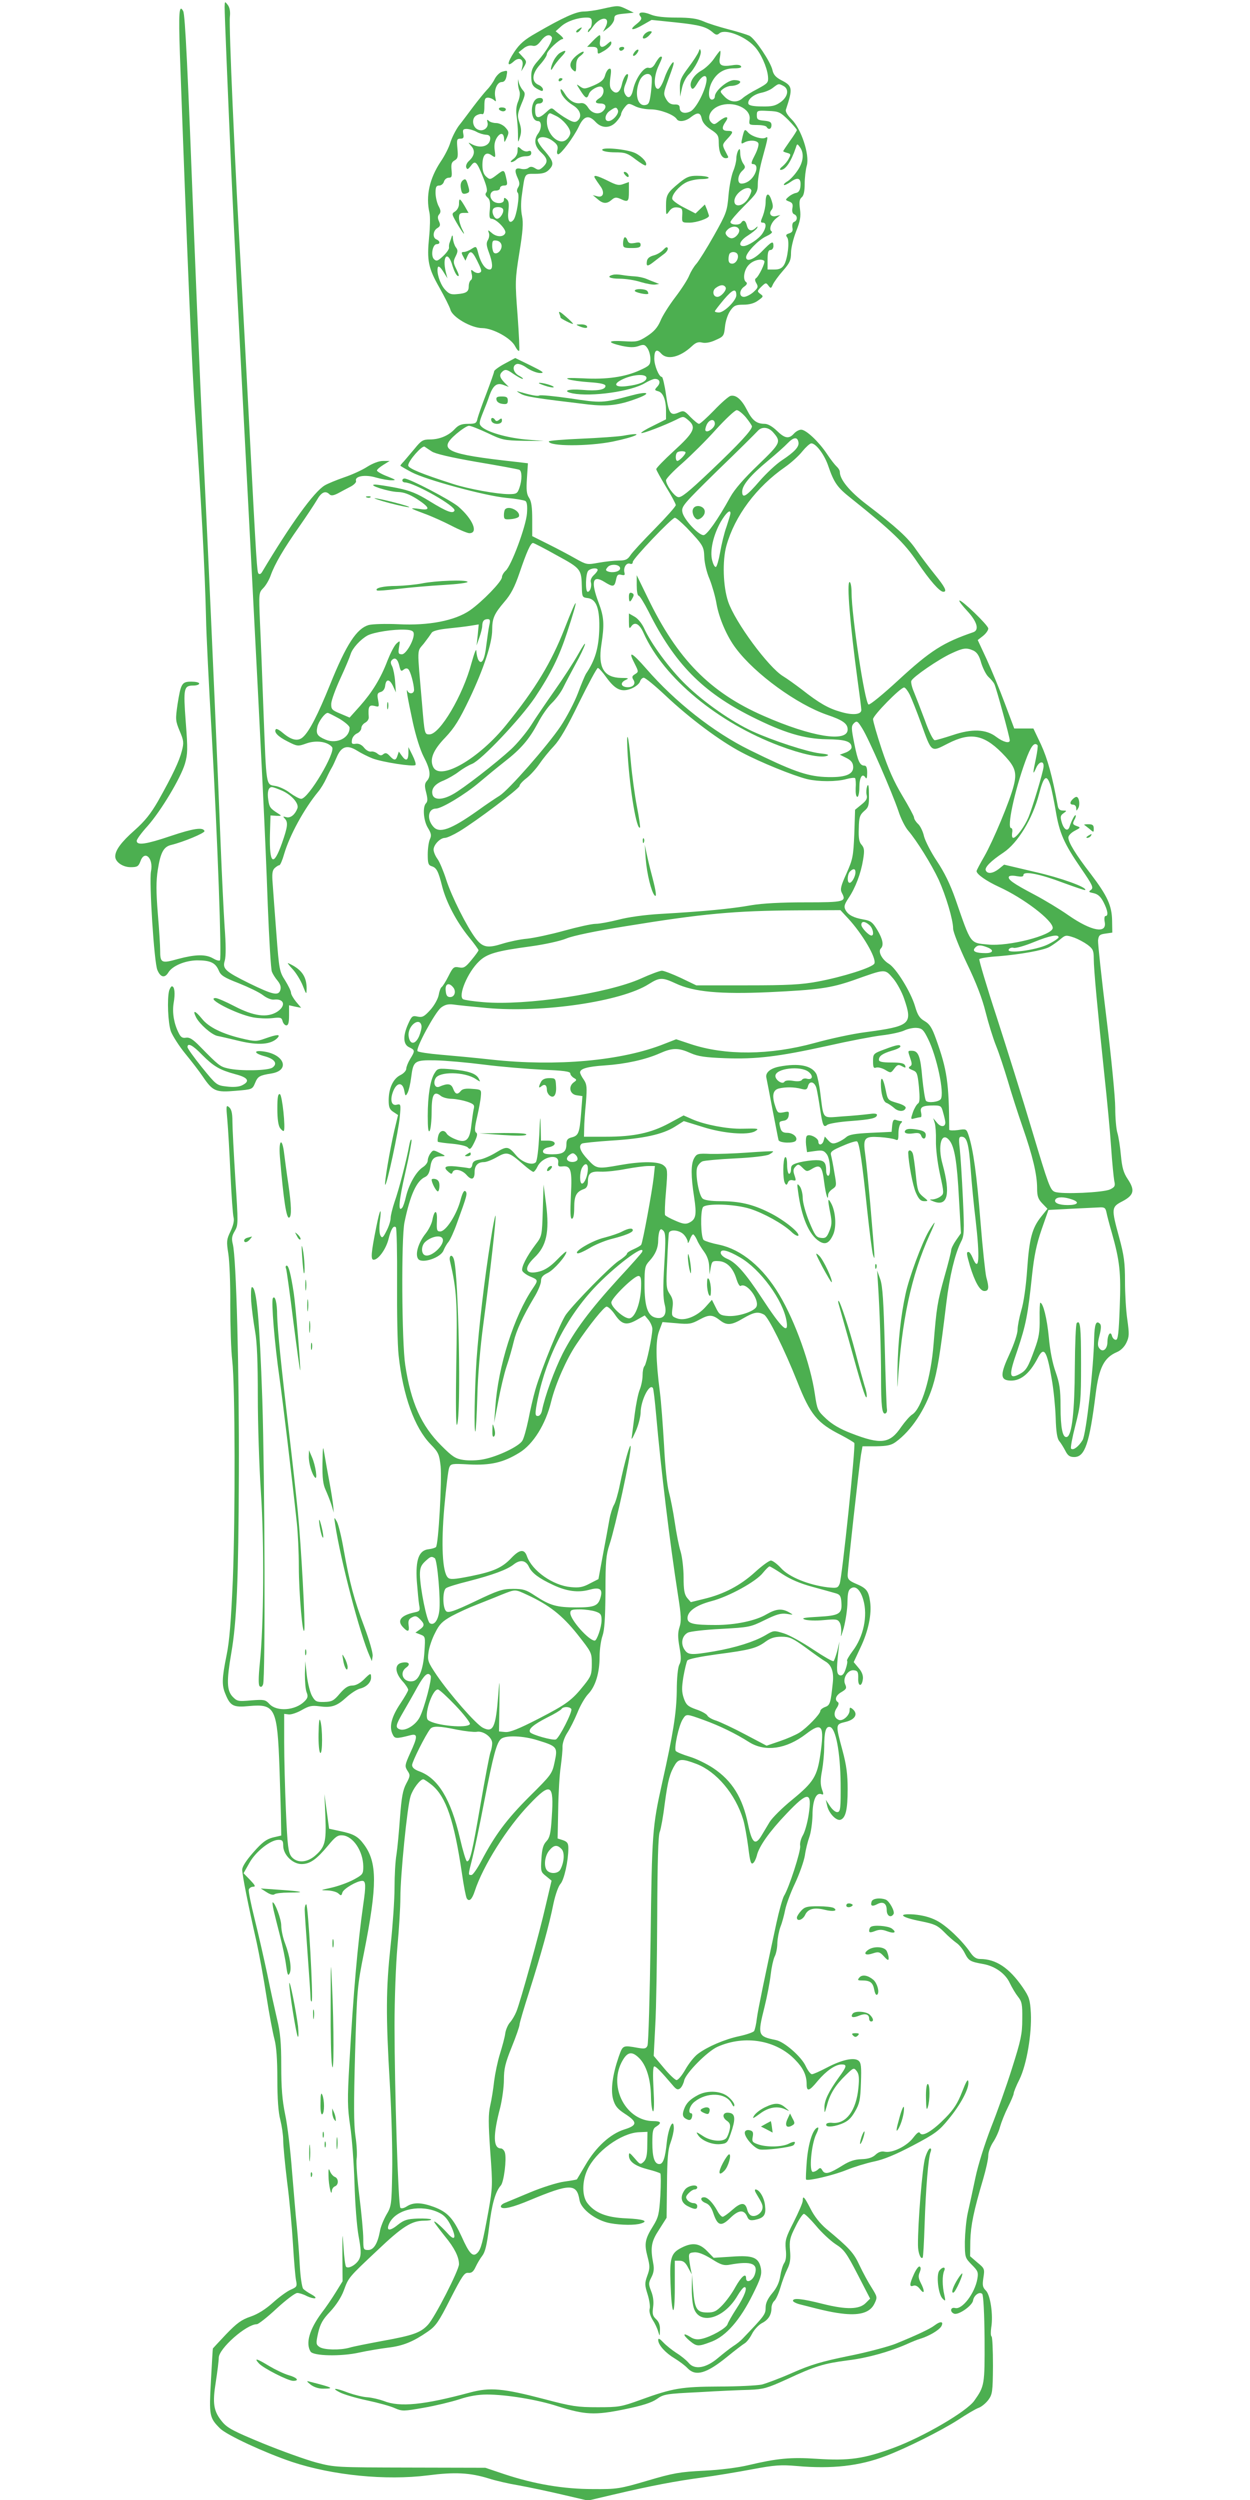 <?xml version="1.0" standalone="no"?>
<!DOCTYPE svg PUBLIC "-//W3C//DTD SVG 20010904//EN"
 "http://www.w3.org/TR/2001/REC-SVG-20010904/DTD/svg10.dtd">
<svg version="1.0" xmlns="http://www.w3.org/2000/svg"
 width="640pt" height="1280pt" viewBox="0 0 640 1280"
 preserveAspectRatio="xMidYMid meet">
<g transform="translate(0,1280) scale(0.1,-0.1)"
fill="#4caf50" stroke="none">
<path d="M1150 12765 c0 -39 16 -427 35 -860 16 -347 22 -466 100 -1955 57
-1101 72 -1394 86 -1785 7 -176 16 -329 21 -340 4 -11 17 -32 29 -46 15 -19
19 -33 14 -49 -10 -30 -39 -23 -160 36 -123 61 -137 74 -124 116 6 22 6 81 -1
173 -5 77 -14 264 -20 415 -14 364 -47 1119 -65 1505 -28 581 -54 1179 -70
1590 -34 889 -47 1159 -57 1178 -21 39 -24 -7 -17 -218 36 -1004 62 -1628 79
-1858 29 -408 49 -781 55 -1037 1 -69 14 -334 29 -590 30 -540 52 -1147 42
-1157 -4 -4 -20 1 -35 10 -38 22 -90 21 -180 -3 -85 -24 -91 -21 -91 45 0 22
-5 107 -12 188 -9 114 -9 165 0 224 14 89 30 118 69 127 59 14 173 61 170 71
-7 21 -56 14 -172 -25 -127 -43 -175 -50 -175 -25 0 8 25 42 56 76 68 77 169
245 191 319 14 49 15 73 4 214 -13 174 -10 186 40 186 16 0 29 5 29 10 0 6
-18 10 -40 10 -49 0 -54 -9 -71 -116 -11 -77 -11 -84 11 -137 21 -49 22 -60
11 -102 -13 -51 -46 -122 -122 -257 -37 -64 -67 -102 -120 -149 -68 -60 -99
-102 -99 -134 0 -28 38 -55 79 -55 34 0 40 4 50 30 21 61 68 16 54 -52 -10
-51 16 -469 33 -505 16 -38 38 -42 56 -12 21 34 85 61 147 62 68 0 94 -12 111
-52 10 -25 27 -36 102 -65 50 -20 106 -47 124 -61 19 -15 44 -25 57 -23 53 6
63 -32 15 -63 -51 -31 -119 -22 -217 29 -44 23 -88 42 -97 42 -54 0 107 -83
192 -99 27 -5 71 -7 97 -4 43 5 49 4 54 -16 3 -11 12 -21 19 -21 10 0 14 14
14 51 l0 52 31 -7 31 -6 -26 31 c-14 17 -26 38 -26 46 0 9 -14 37 -30 63 -29
45 -31 54 -45 241 -8 107 -17 222 -19 256 -4 48 -2 66 10 78 9 8 19 15 24 15
5 0 16 26 25 58 28 95 101 229 173 317 14 16 33 48 43 70 10 22 23 47 28 55 5
8 16 32 25 53 23 55 53 65 102 35 22 -14 58 -32 81 -41 49 -19 209 -44 220
-34 4 4 -3 26 -15 50 l-21 42 0 -32 c-1 -38 -13 -42 -34 -12 l-15 21 -7 -21
c-8 -26 -17 -26 -40 -1 -14 15 -21 17 -32 9 -10 -9 -17 -8 -30 2 -9 8 -24 13
-33 11 -10 -2 -26 7 -36 20 -12 15 -27 22 -42 20 -20 -3 -23 0 -20 20 2 13 13
27 26 33 12 5 22 18 22 27 0 10 9 22 20 28 11 6 19 18 18 28 -4 53 1 64 28 58
26 -7 26 -6 20 29 -6 31 -4 37 13 42 12 3 21 15 23 31 4 37 22 37 40 0 l15
-33 -4 55 c-2 30 -9 65 -15 78 -9 16 -9 25 -1 33 16 16 30 4 38 -32 6 -25 9
-28 21 -18 10 8 18 9 25 2 11 -11 28 -75 29 -105 0 -21 -25 -24 -34 -5 -8 17
-1 -28 28 -163 15 -68 37 -139 55 -174 34 -65 39 -101 16 -125 -11 -13 -12
-25 -3 -59 8 -32 8 -46 -1 -55 -18 -18 -13 -89 10 -126 17 -28 19 -39 10 -58
-6 -13 -11 -48 -11 -78 0 -45 3 -55 20 -60 25 -8 34 -24 54 -104 21 -81 73
-180 136 -258 28 -34 50 -65 50 -68 0 -4 -16 -26 -36 -50 -31 -38 -40 -43 -64
-38 -26 5 -31 1 -54 -45 -14 -28 -30 -53 -35 -56 -5 -3 -12 -22 -15 -41 -4
-20 -23 -54 -43 -76 -31 -34 -40 -39 -65 -34 -26 6 -30 3 -48 -37 -28 -62 -26
-106 5 -120 30 -14 31 -18 5 -60 -11 -18 -20 -41 -20 -50 0 -10 -14 -25 -31
-33 -37 -19 -59 -68 -59 -129 0 -35 5 -47 24 -59 l24 -16 -19 -79 c-24 -104
-52 -272 -47 -278 8 -7 69 277 75 348 6 64 5 67 -15 62 -28 -8 -37 25 -18 71
19 45 48 45 56 0 5 -28 7 -29 17 -10 6 11 14 46 18 77 11 87 16 91 125 89 51
-1 163 -11 249 -22 86 -11 220 -22 299 -26 106 -4 142 -9 142 -19 0 -7 8 -17
18 -23 16 -9 16 -11 -1 -23 -29 -22 -19 -62 17 -66 l28 -4 -7 -91 c-8 -99 -13
-112 -50 -121 -19 -5 -25 -13 -25 -34 0 -40 -17 -52 -72 -52 -36 0 -48 4 -48
15 0 9 12 18 30 21 43 9 39 34 -5 34 l-35 0 -2 78 c-1 59 -3 47 -7 -50 -4 -74
-11 -132 -18 -139 -18 -18 -70 0 -99 34 -41 49 -48 50 -103 17 -27 -17 -66
-34 -85 -37 -26 -4 -36 -11 -38 -27 -2 -13 -9 -19 -18 -17 -8 2 -39 6 -67 9
-55 5 -66 -4 -36 -29 13 -11 17 -11 20 -1 8 21 48 13 71 -13 26 -30 42 -25 42
14 0 33 16 51 48 51 13 0 43 12 67 26 51 29 61 26 134 -38 24 -21 47 -38 52
-38 4 0 14 12 21 27 25 53 113 69 106 20 -2 -18 1 -21 22 -19 43 5 50 -18 43
-149 -4 -87 -3 -119 5 -119 8 0 12 21 12 58 0 60 11 81 52 95 11 4 18 17 18
34 0 46 13 57 67 54 26 -1 84 5 128 14 44 8 95 15 114 15 l34 0 -6 -57 c-8
-72 -56 -333 -64 -346 -3 -5 -21 -15 -39 -23 -19 -8 -34 -18 -34 -23 0 -5 -19
-22 -43 -37 -44 -30 -222 -211 -269 -274 -28 -39 -125 -275 -157 -385 -11 -38
-27 -108 -36 -155 -10 -47 -23 -95 -31 -107 -18 -29 -125 -80 -196 -94 -32 -7
-77 -8 -104 -4 -42 6 -57 16 -115 74 -102 102 -155 220 -184 411 -18 116 -21
650 -4 732 29 140 62 213 106 232 14 7 22 22 26 49 6 44 19 56 57 57 23 0 23
2 -9 17 -32 16 -34 16 -47 -2 -8 -10 -14 -27 -14 -37 0 -10 -11 -25 -25 -34
-34 -22 -71 -87 -86 -149 -6 -27 -15 -54 -20 -59 -22 -25 -17 35 16 179 20 87
34 163 32 169 -3 6 -8 -7 -12 -29 -12 -69 -53 -228 -75 -289 -11 -33 -20 -70
-20 -83 0 -13 -9 -42 -21 -65 -18 -36 -23 -39 -31 -24 -6 11 -7 42 -3 74 10
78 0 63 -18 -28 -27 -134 -30 -170 -14 -170 24 0 63 54 76 105 13 53 26 73 38
61 4 -4 7 -132 6 -284 -1 -152 2 -320 8 -372 22 -205 81 -370 164 -455 40 -41
44 -51 51 -112 7 -71 -11 -403 -24 -414 -4 -4 -20 -9 -37 -11 -50 -5 -68 -53
-61 -163 4 -49 9 -104 12 -122 6 -29 3 -33 -22 -38 -74 -16 -94 -44 -58 -79
23 -24 31 -20 26 13 -3 22 1 32 17 40 17 9 24 8 41 -9 25 -25 25 -35 -2 -54
l-21 -15 26 -10 c25 -10 25 -11 20 -88 -6 -92 -28 -147 -61 -151 -48 -7 -70
44 -31 71 25 18 9 32 -27 23 -34 -9 -32 -50 6 -93 17 -18 30 -39 30 -45 0 -6
-18 -37 -40 -70 -45 -67 -58 -117 -41 -155 12 -26 16 -27 94 -7 36 9 36 -8 -3
-92 -28 -62 -28 -67 -14 -90 15 -22 15 -27 -6 -66 -18 -34 -24 -70 -32 -173
-5 -71 -13 -157 -18 -190 -6 -33 -10 -109 -10 -170 0 -60 -9 -193 -20 -295
-24 -224 -25 -356 -4 -712 9 -150 14 -352 12 -448 -3 -168 -4 -177 -30 -220
-14 -25 -30 -63 -33 -85 -12 -63 -32 -95 -60 -95 -24 0 -25 3 -25 58 0 31 -9
129 -20 217 -11 88 -17 174 -14 192 3 18 1 70 -6 115 -9 62 -9 169 -2 423 10
330 11 345 46 519 68 344 68 461 -1 553 -30 41 -54 54 -123 68 l-55 12 -12 89
-12 89 5 -118 c5 -131 -2 -155 -56 -201 -42 -34 -91 -35 -118 -2 -16 22 -20
51 -28 233 -5 114 -9 273 -9 353 l0 145 24 -3 c13 -1 43 9 67 23 35 20 50 24
87 19 63 -9 91 0 140 45 23 21 54 41 69 45 34 8 58 32 58 57 0 25 -3 24 -38
-11 -20 -19 -41 -30 -58 -30 -21 0 -38 -11 -64 -41 -31 -37 -41 -42 -80 -43
-39 -1 -46 2 -62 30 -10 17 -22 65 -27 105 l-8 74 -2 -67 c0 -37 3 -78 9 -93
8 -20 6 -29 -11 -46 -47 -47 -141 -54 -179 -14 -21 23 -28 24 -94 19 -67 -6
-72 -5 -96 20 -29 32 -30 81 -6 221 28 161 37 370 39 920 2 524 -13 1104 -31
1175 -7 28 -5 42 10 67 18 31 18 39 3 266 -8 129 -15 262 -15 295 0 43 -5 63
-17 73 -15 13 -16 8 -9 -66 4 -44 11 -169 16 -277 5 -108 12 -208 16 -222 4
-17 -2 -41 -16 -71 -20 -41 -21 -51 -11 -114 6 -38 11 -156 10 -263 0 -106 4
-233 10 -283 15 -131 16 -794 3 -1125 -9 -206 -17 -313 -32 -385 -24 -118 -25
-154 -6 -198 25 -62 41 -70 122 -62 133 12 144 -10 155 -320 4 -121 8 -248 8
-281 l1 -62 -43 -10 c-34 -9 -55 -25 -100 -76 -36 -41 -57 -73 -57 -89 0 -25
30 -179 74 -372 13 -60 36 -184 50 -275 14 -91 33 -190 41 -220 10 -37 15
-104 15 -205 0 -101 5 -170 15 -208 8 -32 15 -79 15 -106 0 -26 9 -121 20
-212 12 -90 25 -234 30 -319 5 -85 12 -169 16 -187 6 -29 3 -33 -27 -46 -19
-8 -60 -38 -91 -66 -38 -34 -77 -59 -115 -72 -47 -16 -70 -33 -126 -91 -37
-39 -67 -72 -67 -72 -1 -1 -5 -75 -10 -165 -10 -180 -8 -190 47 -245 35 -34
226 -123 368 -171 208 -69 481 -96 695 -69 139 18 216 14 313 -16 34 -11 103
-27 152 -35 50 -9 150 -30 222 -47 l133 -31 132 31 c196 46 319 69 453 87 66
9 181 28 255 42 117 22 148 24 230 17 179 -16 321 0 454 51 104 39 287 131
371 185 44 29 91 57 106 62 14 5 36 23 49 40 21 29 23 41 24 175 0 80 -3 147
-7 150 -5 3 -5 23 -2 45 11 64 -4 167 -27 190 -17 17 -19 27 -13 66 7 45 6 48
-31 78 l-37 32 1 78 c2 79 17 153 66 318 14 48 26 102 26 120 0 17 11 47 24
67 13 19 30 55 36 79 7 25 25 70 41 102 16 32 29 63 29 69 0 7 13 40 30 73 37
77 63 232 58 339 -4 69 -8 82 -42 132 -69 100 -137 145 -218 145 -19 0 -33 9
-49 32 -42 62 -124 140 -174 165 -32 17 -72 27 -115 31 -90 6 -68 -15 36 -35
69 -14 84 -21 117 -54 21 -22 49 -46 63 -56 14 -9 34 -33 44 -54 20 -39 28
-43 95 -55 60 -11 113 -49 135 -97 11 -23 30 -55 42 -70 20 -25 23 -39 22
-115 0 -76 -7 -108 -52 -250 -28 -90 -77 -227 -108 -305 -32 -83 -66 -190 -80
-257 -13 -63 -31 -144 -39 -180 -8 -36 -14 -102 -15 -147 0 -81 1 -83 35 -118
32 -32 35 -39 29 -73 -13 -74 -78 -159 -114 -149 -24 6 -28 -20 -5 -29 22 -9
93 41 97 67 4 27 33 48 47 34 6 -6 11 -102 12 -231 1 -235 0 -241 -53 -316
-39 -55 -259 -184 -413 -241 -152 -56 -227 -67 -394 -56 -134 9 -203 2 -351
-33 -50 -12 -143 -24 -225 -28 -124 -6 -158 -12 -290 -51 -143 -42 -156 -44
-280 -43 -149 0 -299 25 -455 77 l-95 32 -385 1 c-380 1 -386 1 -481 26 -52
14 -175 58 -273 98 -148 61 -181 78 -207 109 -46 55 -52 95 -34 206 8 52 15
107 15 123 0 47 141 172 195 172 8 0 54 36 101 80 48 44 95 80 106 80 10 0 33
-7 49 -16 17 -8 36 -13 42 -11 7 2 -2 11 -19 20 -17 9 -36 22 -42 29 -6 8 -14
61 -17 118 -3 58 -10 148 -15 200 -6 52 -16 181 -25 285 -8 105 -23 234 -35
289 -15 73 -20 136 -20 250 0 118 -5 170 -21 236 -11 47 -34 150 -50 230 -17
80 -46 208 -65 284 -19 76 -33 145 -30 152 3 8 13 14 23 14 13 0 9 8 -16 34
l-34 35 30 53 c32 58 108 118 149 118 20 0 24 -5 24 -30 0 -46 48 -94 94 -94
43 0 76 23 136 95 36 44 49 54 73 52 54 -3 106 -80 107 -159 0 -39 -2 -42 -50
-68 -28 -15 -78 -33 -113 -41 -59 -13 -60 -13 -20 -14 23 -1 48 -8 56 -16 13
-12 15 -12 20 5 5 19 74 60 102 60 18 0 19 -25 5 -120 -29 -204 -51 -455 -71
-811 -11 -190 -10 -229 4 -325 9 -60 19 -192 22 -293 3 -103 12 -222 21 -270
12 -65 14 -93 5 -114 -11 -28 -55 -56 -69 -43 -4 4 -10 49 -13 99 -6 85 -6 82
-6 -40 l1 -133 -34 -55 c-19 -31 -52 -80 -74 -108 -62 -84 -82 -155 -56 -197
14 -23 157 -26 250 -5 41 9 107 20 147 25 76 9 128 30 203 82 41 28 56 49 116
168 60 117 72 135 91 133 17 -2 27 6 38 30 8 17 23 43 34 57 15 19 24 56 35
146 14 118 32 182 60 214 16 17 31 138 21 169 -3 11 -13 21 -20 21 -40 0 -42
65 -4 209 10 41 19 105 19 143 0 56 7 85 40 167 22 54 40 106 40 115 0 8 23
86 51 173 59 186 101 337 123 448 10 46 25 88 36 100 18 20 40 116 40 182 0
25 -5 33 -27 41 l-28 9 3 149 c1 82 7 181 13 219 5 39 10 85 9 102 0 19 10 48
24 70 14 21 37 67 52 103 14 36 39 79 55 96 38 39 59 109 59 193 0 36 7 84 15
106 10 29 14 90 15 223 0 158 3 191 21 245 30 90 110 457 108 500 -1 29 -33
-86 -55 -193 -9 -46 -23 -94 -31 -106 -7 -12 -18 -46 -23 -75 -5 -30 -20 -110
-33 -179 l-23 -125 -45 -23 c-35 -19 -55 -22 -96 -18 -92 8 -199 84 -225 158
-13 38 -37 36 -79 -8 -48 -51 -91 -70 -209 -94 -86 -17 -106 -18 -117 -7 -28
28 -35 169 -18 361 9 99 20 191 25 202 8 20 14 21 102 16 110 -5 174 9 257 60
71 43 135 146 163 262 22 90 79 219 129 293 67 100 142 193 155 193 8 0 27
-18 42 -40 35 -52 59 -58 112 -28 l41 23 20 -24 c10 -13 19 -33 19 -45 0 -37
-30 -180 -40 -190 -6 -6 -10 -27 -10 -48 0 -21 -7 -55 -15 -74 -8 -20 -19 -75
-25 -122 -6 -48 -13 -100 -15 -117 -4 -21 2 -13 19 25 14 30 25 74 26 96 0 63
46 154 63 127 3 -5 10 -65 16 -133 25 -283 70 -656 112 -925 17 -107 18 -136
8 -166 -9 -28 -9 -52 0 -103 9 -51 9 -71 -1 -89 -7 -13 -13 -67 -13 -137 -2
-112 -18 -215 -75 -469 -50 -225 -52 -253 -59 -801 -4 -289 -11 -533 -16 -544
-7 -15 -14 -17 -49 -11 -78 14 -77 14 -98 -45 -32 -93 -42 -169 -29 -218 10
-34 21 -49 61 -75 65 -42 64 -59 -4 -80 -72 -23 -145 -90 -198 -181 -23 -39
-43 -72 -44 -74 -1 -2 -31 -7 -66 -12 -36 -5 -114 -30 -174 -55 -60 -25 -119
-50 -132 -55 -13 -6 -20 -14 -17 -20 9 -14 60 -2 150 36 204 85 238 85 252 0
7 -47 85 -106 158 -119 55 -10 128 -11 157 -1 40 12 13 22 -74 26 -103 4 -163
28 -202 80 -26 36 -26 109 1 168 42 93 173 189 264 193 l44 2 -1 -68 c0 -51
-5 -72 -18 -85 -17 -16 -19 -15 -47 18 -25 29 -29 31 -29 14 0 -31 31 -54 97
-71 32 -8 61 -18 64 -21 3 -4 3 -55 0 -113 -6 -96 -10 -112 -37 -156 -42 -67
-46 -91 -29 -156 13 -50 13 -61 -1 -99 -14 -39 -13 -48 2 -96 9 -29 14 -63 10
-74 -3 -13 3 -35 15 -55 12 -18 25 -46 29 -61 8 -26 8 -26 9 9 1 25 -6 42 -20
55 -17 16 -20 26 -15 62 4 28 0 56 -10 81 -14 36 -14 42 1 71 12 23 15 43 10
69 -16 84 -11 114 30 176 l38 60 2 170 c1 132 5 180 18 214 9 24 17 58 17 75
-1 57 -28 2 -36 -72 -8 -81 -19 -112 -38 -112 -25 0 -36 34 -36 109 0 60 3 73
20 83 30 19 24 28 -15 28 -137 0 -229 169 -163 300 28 54 51 61 89 24 38 -36
61 -110 62 -200 1 -41 6 -74 11 -74 5 0 6 46 2 115 -4 73 -3 115 4 115 9 0 36
-28 93 -95 20 -24 27 -27 40 -17 8 7 17 25 20 40 8 37 119 150 172 173 138 61
300 34 397 -68 41 -42 58 -79 58 -124 0 -40 13 -37 57 17 43 51 90 84 122 84
29 0 27 -10 -14 -66 -54 -75 -75 -120 -74 -156 0 -31 1 -30 13 12 15 59 44
105 96 155 40 39 42 40 57 20 11 -15 13 -35 8 -85 -11 -116 -63 -186 -133
-179 -15 2 -29 -1 -31 -6 -8 -17 30 -17 75 0 34 13 50 27 71 63 24 41 28 60
31 147 3 83 1 103 -12 114 -23 19 -86 5 -162 -35 -36 -19 -70 -34 -77 -34 -7
0 -21 19 -32 42 -22 48 -110 125 -153 133 -92 19 -94 24 -58 168 14 56 28 131
32 167 4 36 13 77 20 92 8 15 14 46 14 70 1 24 8 61 16 83 9 22 19 61 24 86 5
26 27 87 50 135 23 49 46 114 51 144 4 30 15 73 23 95 8 22 15 72 16 110 0 75
18 119 45 109 12 -5 13 -1 3 26 -8 25 -8 49 1 95 6 34 11 89 11 121 0 77 8
106 29 102 30 -6 53 -127 55 -288 1 -126 -1 -145 -15 -148 -10 -2 -26 11 -39
30 l-22 33 7 -30 c8 -39 48 -80 69 -72 26 10 36 52 36 157 0 74 -6 122 -26
196 -37 138 -37 135 16 148 49 12 65 41 35 66 -13 10 -15 9 -15 -7 0 -26 -35
-57 -55 -49 -24 9 -29 34 -11 61 10 15 12 26 6 30 -19 12 -10 36 19 52 25 15
27 20 18 40 -14 31 15 76 46 71 18 -2 22 -9 21 -41 -2 -43 19 -46 24 -3 2 17
-5 37 -22 56 l-25 30 34 73 c41 85 59 173 50 236 -8 56 -18 69 -72 92 -35 15
-43 23 -43 44 0 31 58 551 68 615 l8 45 70 0 c55 1 77 5 100 22 80 58 151 165
189 284 24 76 39 168 70 426 17 140 44 251 74 312 18 34 19 51 11 226 -5 105
-12 218 -16 253 -6 53 -5 62 9 62 28 0 37 -35 47 -168 5 -70 16 -185 25 -257
23 -201 18 -274 -15 -195 -7 17 -16 30 -21 30 -12 0 -11 -8 7 -71 25 -82 51
-129 74 -129 23 0 25 17 10 70 -5 19 -19 148 -30 286 -19 240 -37 369 -61 442
-11 32 -12 33 -55 26 -24 -3 -44 -2 -44 2 -1 240 -11 307 -67 463 -21 59 -33
78 -59 93 -26 15 -36 31 -49 76 -21 72 -97 196 -135 218 -34 21 -56 62 -40 78
16 16 10 48 -19 96 -23 38 -33 46 -69 52 -52 9 -79 23 -93 49 -9 17 -6 28 15
60 36 53 64 128 75 197 8 48 6 60 -7 76 -13 13 -17 35 -15 84 1 58 5 69 27 89
23 19 26 29 25 85 0 44 -3 57 -9 43 -4 -11 -6 -31 -3 -44 5 -19 -1 -30 -26
-50 l-33 -27 -4 -124 c-5 -116 -8 -130 -40 -202 -29 -64 -33 -81 -24 -99 25
-46 14 -49 -187 -49 -124 0 -219 -5 -278 -15 -100 -18 -248 -32 -460 -44 -87
-5 -170 -17 -219 -30 -44 -11 -96 -21 -116 -21 -20 0 -92 -16 -161 -35 -68
-19 -153 -37 -189 -41 -36 -3 -93 -15 -128 -26 -76 -24 -101 -19 -137 28 -44
58 -122 212 -150 299 -14 44 -34 92 -45 107 -11 15 -20 36 -20 48 0 25 34 60
58 60 10 0 43 15 73 33 88 53 309 220 309 233 0 7 16 25 36 40 19 15 49 48 66
73 17 25 50 66 74 91 30 32 68 97 129 223 48 97 91 177 96 177 5 0 25 -22 44
-49 46 -63 78 -77 129 -56 21 9 40 25 43 36 3 10 12 19 19 19 8 0 58 -41 110
-90 125 -118 282 -235 391 -292 98 -52 264 -119 335 -137 59 -14 151 -14 201
0 22 6 42 8 45 5 3 -4 5 -27 3 -51 -1 -26 2 -45 9 -45 5 0 10 22 10 49 0 51
15 75 31 50 6 -10 9 -2 9 24 0 25 -4 37 -14 37 -24 0 -34 23 -52 113 -16 80
-16 89 -2 104 15 14 19 12 43 -27 33 -52 153 -328 185 -423 12 -38 35 -83 50
-100 43 -50 119 -172 156 -251 37 -82 74 -205 74 -251 0 -16 31 -95 70 -177
48 -99 79 -180 96 -249 14 -56 38 -134 54 -174 16 -39 42 -120 60 -179 17 -59
51 -165 76 -237 51 -147 74 -242 74 -313 0 -40 5 -55 26 -77 l27 -28 -32 -40
c-47 -59 -61 -112 -72 -271 -6 -88 -18 -170 -30 -209 -10 -35 -19 -80 -19 -99
0 -20 -18 -74 -41 -124 -47 -101 -48 -131 -5 -136 57 -7 106 31 150 116 31 60
46 38 71 -110 9 -50 18 -138 20 -196 2 -73 8 -108 18 -120 8 -9 22 -32 31 -49
13 -26 23 -33 46 -33 55 0 78 69 110 324 17 134 43 185 108 213 20 8 39 27 49
48 15 31 15 45 5 118 -7 46 -12 135 -12 198 0 95 -5 132 -30 224 -41 150 -40
155 18 185 58 31 64 56 26 113 -22 33 -29 59 -35 122 -4 44 -12 96 -18 115 -6
19 -11 77 -11 128 0 51 -20 258 -45 460 -25 202 -44 381 -43 397 3 26 8 31 38
35 l35 5 -1 60 c-1 78 -24 128 -109 240 -78 101 -115 162 -115 187 0 10 15 25
32 34 32 17 32 17 10 25 -20 7 -21 12 -12 30 7 11 10 23 7 25 -4 4 -21 -28
-31 -59 -9 -27 -29 -15 -40 23 -8 27 -7 35 9 46 18 13 18 14 -3 14 -15 0 -23
7 -26 23 -28 154 -53 243 -86 315 l-39 82 -49 0 -49 0 -48 128 c-26 70 -68
171 -93 226 l-46 99 27 21 c15 12 27 29 27 38 0 17 -140 151 -148 143 -3 -3
16 -27 41 -54 50 -54 62 -97 30 -108 -154 -53 -218 -93 -384 -246 -77 -71
-145 -127 -152 -124 -19 7 -87 456 -87 574 0 30 -5 53 -10 53 -16 0 3 -223 40
-497 11 -79 20 -150 20 -158 0 -24 -44 -28 -105 -10 -64 18 -111 45 -200 115
-33 25 -76 56 -96 68 -75 46 -245 276 -281 382 -26 78 -30 208 -9 285 43 154
154 302 301 404 30 21 70 57 88 80 18 22 39 41 46 41 23 0 65 -55 85 -111 31
-91 47 -114 118 -170 210 -168 273 -228 339 -326 65 -96 115 -153 134 -153 21
0 8 25 -44 89 -29 36 -72 93 -95 126 -42 62 -100 115 -256 234 -85 65 -135
126 -135 164 0 8 -7 20 -16 28 -8 7 -31 36 -50 65 -42 63 -107 124 -132 124
-11 0 -27 -9 -37 -20 -26 -29 -47 -25 -88 15 -23 22 -46 35 -62 35 -41 0 -63
17 -90 70 -28 55 -57 80 -85 73 -10 -3 -48 -36 -84 -74 -37 -38 -71 -69 -77
-69 -6 0 -25 16 -44 35 -30 32 -35 34 -58 24 -44 -20 -53 -8 -67 90 -7 50 -17
91 -21 91 -15 0 -39 58 -39 94 0 43 12 52 35 26 31 -35 97 -19 157 37 20 19
33 24 53 19 16 -4 42 0 69 13 41 18 43 21 48 69 3 29 14 62 27 81 19 27 28 31
68 31 30 0 55 7 74 21 28 20 29 22 12 34 -17 13 -17 15 5 37 22 21 24 22 36 6
12 -16 14 -16 23 5 6 13 29 45 52 71 35 40 41 54 41 92 0 24 12 73 26 109 21
53 25 75 20 114 -5 37 -3 51 9 61 10 8 15 31 15 69 0 31 5 73 11 94 15 55 -29
188 -78 236 -21 21 -33 40 -29 50 36 109 34 121 -23 150 -29 15 -41 29 -46 52
-9 42 -89 161 -118 176 -13 6 -61 21 -108 33 -46 12 -104 30 -128 41 -33 14
-67 19 -138 19 -61 0 -106 5 -130 15 -43 18 -72 13 -54 -9 9 -11 5 -19 -21
-40 -42 -33 -18 -34 36 -2 l42 24 126 -13 c122 -13 155 -22 190 -53 14 -12 21
-12 32 -2 29 23 128 -14 178 -67 33 -34 65 -106 70 -153 3 -33 0 -36 -53 -65
-32 -16 -66 -38 -76 -47 -28 -26 -66 -22 -94 8 -24 25 -24 26 -5 40 11 8 28
14 37 14 25 0 49 11 49 21 0 5 -14 9 -31 9 -34 0 -99 -55 -99 -84 0 -9 -7 -16
-15 -16 -20 0 -20 52 0 90 24 46 62 70 112 70 30 0 42 4 37 11 -4 7 -21 9 -44
5 -58 -9 -72 0 -64 40 3 19 4 34 1 34 -2 0 -16 -18 -31 -40 -14 -21 -44 -50
-66 -62 -41 -24 -64 -65 -50 -88 6 -10 14 -4 30 23 28 48 55 50 46 5 -10 -54
-54 -134 -80 -148 -30 -15 -56 -7 -56 18 0 13 -7 18 -27 17 -19 0 -31 8 -42
27 -15 26 -14 32 7 90 13 35 26 72 29 83 12 45 -27 -11 -45 -65 -11 -32 -25
-55 -33 -55 -22 0 -22 60 0 111 24 52 24 54 14 54 -5 0 -16 -14 -26 -31 -12
-23 -23 -30 -37 -26 -23 6 -66 -55 -78 -110 -9 -43 -26 -53 -42 -24 -8 16 -7
29 5 57 8 21 13 40 10 43 -8 8 -24 -19 -31 -51 -9 -40 -28 -53 -49 -32 -13 13
-15 27 -10 67 6 39 4 48 -6 45 -7 -2 -17 -18 -21 -34 -6 -22 -19 -34 -57 -51
-45 -19 -51 -20 -71 -6 -21 15 -21 15 2 -21 26 -41 34 -44 43 -18 6 21 51 46
66 37 16 -11 10 -44 -11 -57 -27 -17 -25 -28 5 -28 27 0 33 -18 13 -38 -21
-21 -57 -14 -76 16 -12 19 -24 26 -39 24 -31 -5 -61 14 -83 51 -11 18 -20 25
-20 17 0 -24 26 -56 65 -80 37 -23 47 -58 21 -79 -11 -9 -23 -7 -52 10 -22 12
-48 31 -60 41 -20 18 -21 18 -48 -7 -39 -36 -56 -33 -56 10 0 28 4 35 20 35
12 0 20 7 20 16 0 10 -7 14 -22 12 -45 -6 -47 -118 -3 -118 19 0 19 -39 0 -64
-23 -31 -18 -65 15 -96 35 -33 37 -50 9 -76 -17 -15 -23 -16 -40 -5 -15 9 -24
9 -34 1 -7 -6 -25 -8 -39 -4 -30 7 -34 -8 -14 -51 9 -20 9 -31 1 -44 -7 -11
-8 -22 -2 -28 11 -11 -6 -120 -22 -139 -20 -24 -32 -3 -26 47 4 35 2 51 -9 59
-11 10 -14 9 -14 -4 0 -20 -43 -22 -60 -1 -18 22 -8 50 18 49 12 0 22 5 22 13
0 7 9 13 20 13 17 0 19 5 14 28 -12 56 -12 56 -50 27 -34 -26 -36 -26 -55 -9
-13 12 -19 30 -19 59 0 52 18 71 47 50 20 -14 21 -14 16 25 -4 27 0 47 11 65
19 29 36 25 37 -8 1 -19 2 -18 14 8 12 27 11 32 -8 53 -11 12 -32 22 -47 22
-14 0 -31 5 -37 11 -9 9 -11 7 -7 -8 7 -25 -19 -47 -45 -38 -30 9 -39 54 -15
72 10 7 24 11 31 9 9 -4 13 7 13 39 0 37 3 45 18 45 10 0 24 -6 31 -12 11 -11
12 -8 7 14 -8 36 9 78 33 78 12 0 20 9 24 28 6 33 7 33 -21 25 -13 -3 -30 -20
-39 -37 -8 -17 -26 -42 -40 -56 -13 -14 -44 -52 -69 -85 -25 -33 -58 -78 -75
-99 -16 -22 -35 -60 -43 -85 -7 -25 -30 -70 -50 -99 -57 -86 -77 -176 -57
-262 4 -19 3 -75 -2 -124 -12 -121 -4 -159 53 -259 27 -48 52 -98 56 -112 9
-38 106 -95 164 -95 55 -1 148 -52 168 -94 8 -15 16 -25 20 -22 3 3 -1 85 -8
182 -13 171 -13 182 9 319 18 111 21 153 14 188 -6 27 -7 69 -1 108 16 115 12
109 68 109 37 0 55 5 70 20 28 28 25 43 -20 96 -23 25 -39 51 -37 58 7 20 45
18 76 -5 24 -17 29 -28 25 -46 -4 -13 -2 -23 4 -23 14 0 79 87 105 141 26 56
51 63 87 24 31 -33 74 -33 105 1 14 15 25 33 25 39 0 7 8 23 18 35 18 22 20
23 52 7 18 -10 55 -17 82 -17 47 0 119 -27 133 -50 10 -16 45 -12 72 10 35 27
49 25 56 -8 4 -19 20 -38 46 -55 37 -24 41 -32 41 -68 0 -47 14 -79 36 -79 9
0 14 3 12 8 -2 4 -10 19 -18 35 -12 25 -11 29 13 55 33 35 34 42 2 42 -29 0
-32 16 -9 48 19 28 1 29 -34 2 -23 -19 -27 -19 -41 -6 -24 25 -3 67 41 84 72
28 164 -13 156 -69 -4 -28 -3 -29 38 -29 24 0 46 -4 49 -10 10 -17 25 -11 25
9 0 16 -8 20 -37 23 -33 3 -38 6 -38 28 0 24 2 25 58 22 55 -2 62 -6 103 -46
24 -25 44 -48 44 -52 0 -3 -16 -29 -35 -55 -19 -27 -35 -51 -35 -53 0 -2 9 -6
21 -9 18 -5 19 -8 8 -28 -6 -13 -21 -31 -33 -41 -12 -9 -16 -17 -9 -18 25 0
53 41 78 115 6 20 7 20 21 1 23 -32 17 -79 -16 -124 -16 -23 -39 -46 -51 -52
-11 -7 -18 -14 -15 -17 2 -3 19 5 36 17 37 26 53 17 48 -26 -2 -19 -10 -30
-23 -32 -11 -2 -28 -11 -38 -20 -17 -15 -17 -16 4 -24 16 -6 20 -14 16 -34 -3
-16 1 -28 9 -31 18 -7 18 -32 0 -39 -8 -3 -11 -14 -9 -29 4 -17 -1 -25 -17
-30 -16 -5 -18 -10 -10 -20 14 -17 3 -111 -16 -142 -11 -17 -24 -23 -49 -23
l-35 0 0 50 c0 38 4 50 15 50 8 0 15 9 15 20 0 29 -8 25 -57 -25 -41 -43 -83
-59 -83 -32 0 23 63 89 103 107 23 11 34 20 28 25 -16 9 -3 46 23 67 l21 17
-21 -5 c-26 -7 -40 12 -24 31 9 11 9 23 0 50 -14 43 -30 37 -30 -11 0 -19 -7
-50 -14 -69 -13 -31 -13 -35 0 -35 19 0 18 -25 -2 -55 -18 -28 -74 -65 -98
-65 -29 0 -17 29 23 54 22 14 43 31 47 38 5 10 4 11 -7 1 -21 -20 -38 -15 -45
12 -6 26 -18 32 -29 15 -9 -15 -55 -12 -55 3 0 7 32 44 70 82 66 66 70 72 70
115 0 25 11 86 25 135 28 102 29 109 15 100 -17 -10 -69 5 -89 26 -18 20 -19
19 -29 -20 -9 -38 -8 -40 8 -31 27 15 67 12 73 -4 3 -8 -5 -35 -18 -60 -18
-34 -21 -46 -11 -46 21 0 25 -22 10 -52 -15 -29 -42 -48 -68 -48 -23 0 -20 43
4 65 17 16 18 20 5 38 -8 12 -15 35 -15 52 0 23 -3 27 -10 15 -5 -8 -10 -27
-10 -41 0 -15 -7 -44 -16 -65 -9 -22 -20 -77 -24 -124 -7 -81 -10 -91 -74
-205 -37 -66 -78 -131 -90 -145 -13 -14 -29 -41 -37 -60 -7 -19 -39 -69 -71
-111 -32 -42 -67 -97 -77 -123 -15 -34 -33 -54 -68 -77 -45 -29 -53 -30 -120
-26 -83 5 -87 -6 -9 -24 39 -8 62 -9 85 -1 27 10 33 8 46 -11 8 -12 15 -36 15
-55 0 -30 -4 -35 -55 -58 -74 -34 -170 -48 -290 -41 -72 3 -93 2 -75 -5 14 -5
62 -12 108 -15 59 -4 82 -10 82 -19 0 -20 -44 -27 -120 -20 -70 6 -105 -6 -49
-18 97 -19 302 10 372 53 19 11 41 21 50 21 25 0 31 -19 13 -39 -16 -17 -15
-19 3 -24 26 -6 41 -45 41 -101 l0 -43 -66 -33 c-36 -17 -63 -34 -61 -37 6 -5
120 39 179 68 37 19 37 19 64 -4 40 -35 28 -61 -76 -156 -49 -45 -90 -87 -90
-93 0 -5 23 -46 50 -91 28 -45 50 -87 50 -93 0 -7 -49 -62 -108 -122 -59 -60
-116 -121 -125 -136 -14 -21 -25 -26 -59 -26 -22 0 -68 -5 -102 -11 -61 -11
-62 -11 -121 22 -33 19 -96 52 -140 74 l-80 40 0 85 c0 62 -4 93 -16 111 -13
19 -15 41 -11 101 l5 76 -59 7 c-363 40 -405 60 -307 144 26 22 55 41 64 41
10 0 52 -17 95 -37 75 -36 85 -38 184 -40 l105 -1 -95 8 c-96 9 -197 38 -225
66 -13 13 -12 21 6 67 12 29 28 70 35 92 19 52 38 67 72 54 l27 -10 -23 23
c-26 28 -27 41 -7 58 13 10 22 8 53 -14 21 -14 42 -26 48 -26 5 1 -3 8 -18 16
-31 16 -38 51 -13 60 9 4 33 -5 53 -20 21 -14 51 -26 68 -26 24 0 15 7 -50 39
l-78 38 -54 -29 c-30 -16 -54 -34 -54 -39 0 -6 -18 -56 -39 -112 -22 -56 -42
-114 -46 -129 -5 -25 -10 -28 -48 -28 -34 0 -49 -6 -68 -26 -31 -34 -78 -54
-128 -54 -35 0 -44 -5 -78 -47 -21 -25 -46 -54 -55 -65 -10 -10 -18 -20 -18
-22 0 -2 26 -17 58 -34 74 -39 373 -120 483 -131 48 -4 92 -12 99 -16 8 -5 11
-26 8 -64 -5 -66 -80 -268 -109 -293 -10 -9 -19 -24 -19 -33 0 -22 -100 -125
-164 -170 -77 -53 -211 -79 -366 -71 -67 3 -131 1 -152 -4 -62 -18 -115 -99
-198 -305 -62 -153 -106 -240 -139 -269 -25 -23 -58 -16 -101 20 -17 15 -33
24 -37 21 -13 -14 9 -38 59 -63 51 -26 53 -26 98 -10 49 17 107 9 130 -19 21
-25 -121 -265 -158 -265 -9 0 -35 14 -57 30 -21 17 -56 33 -76 36 -48 8 -45
-6 -60 384 -6 168 -14 373 -18 455 -6 149 -6 150 17 174 13 13 30 42 38 65 21
59 67 137 145 248 37 53 78 115 91 137 23 41 44 51 65 30 8 -8 20 -7 45 6 18
10 47 25 64 34 17 9 29 22 27 28 -9 25 46 35 102 18 29 -8 66 -15 82 -14 23 0
19 3 -24 20 -29 11 -53 25 -53 30 0 5 15 18 33 29 l32 20 -34 0 c-21 0 -52
-12 -81 -30 -26 -17 -79 -41 -118 -54 -40 -14 -84 -32 -99 -41 -56 -33 -176
-200 -322 -445 -5 -8 -12 -12 -17 -7 -8 8 -10 29 -49 782 -14 270 -30 567 -35
660 -25 447 -32 579 -49 960 -10 226 -17 428 -14 450 3 26 -1 47 -11 60 -15
19 -15 19 -16 -10z m2186 -358 c3 -8 1 -42 -3 -78 -7 -56 -11 -64 -30 -67 -40
-6 -55 61 -29 123 15 36 51 49 62 22z m675 -47 c30 -16 24 -54 -13 -82 -28
-20 -44 -24 -97 -23 -43 0 -66 5 -69 13 -7 21 26 49 66 57 20 4 47 15 60 26
29 22 28 22 53 9z m-847 -125 c6 -18 -27 -55 -49 -55 -23 0 -18 36 8 53 28 20
34 20 41 2z m-314 -30 c34 -18 70 -61 70 -85 0 -9 -8 -25 -19 -34 -37 -34
-101 24 -101 92 0 26 7 42 17 42 2 0 17 -7 33 -15z m-410 -80 c14 -8 35 -14
48 -15 14 0 22 -6 22 -18 0 -39 -47 -55 -93 -31 -22 12 -22 12 -4 -9 21 -23
17 -50 -13 -77 -10 -9 -16 -24 -13 -32 5 -13 9 -11 24 8 22 30 30 23 63 -60
18 -44 23 -68 16 -76 -7 -9 -5 -16 6 -26 12 -10 15 -25 12 -61 -4 -36 -2 -48
8 -48 24 0 78 -55 71 -73 -8 -22 -45 -22 -70 1 -19 16 -20 16 -14 -1 4 -10 1
-26 -5 -36 -9 -15 -8 -28 5 -63 20 -53 22 -88 4 -88 -22 0 -44 31 -57 78 -11
43 -11 43 -35 28 -13 -9 -31 -16 -40 -16 -13 0 -14 -4 -4 -22 l12 -23 10 23
c16 36 27 27 61 -46 13 -29 13 -34 0 -39 -8 -3 -21 1 -30 8 -13 11 -14 9 -9
-13 4 -15 2 -29 -4 -32 -6 -4 -11 -18 -11 -31 0 -29 -12 -37 -61 -41 -31 -3
-41 1 -63 26 -25 30 -42 87 -34 112 3 8 14 -1 27 -22 l22 -35 -8 30 c-21 85
11 116 34 33 8 -25 19 -48 27 -51 8 -3 6 7 -7 34 -17 34 -17 41 -4 67 12 24
12 32 0 47 -7 11 -13 30 -14 44 0 15 -3 19 -6 11 -2 -8 -7 -22 -10 -30 -4 -8
-5 -21 -4 -28 1 -7 -12 -26 -30 -43 -28 -26 -34 -28 -47 -16 -18 18 -7 77 14
77 19 0 18 16 -1 24 -21 8 -19 44 4 58 15 9 17 16 9 34 -8 17 -8 27 1 37 9 11
8 21 -4 43 -8 16 -15 46 -15 67 0 30 4 37 19 37 10 0 21 9 24 20 3 11 14 20
24 20 16 0 18 6 15 39 -3 31 0 41 16 50 16 9 18 18 14 61 -4 45 -3 50 15 50
16 0 19 5 15 25 -4 21 -1 25 19 25 13 -1 35 -7 49 -15z m1407 -300 c1 -5 -6
-25 -17 -42 -24 -39 -70 -47 -70 -13 0 43 75 90 87 55z m-1272 -95 c8 -14 -13
-50 -30 -50 -15 0 -30 35 -20 50 8 13 42 13 50 0z m1209 -105 c6 -16 -18 -45
-38 -45 -8 0 -19 6 -25 14 -9 11 -8 18 4 30 20 20 51 21 59 1z m-1216 -81 c3
-23 -21 -49 -38 -39 -5 3 -10 20 -10 36 0 26 3 30 23 27 13 -2 23 -11 25 -24z
m1207 -44 c11 -18 -6 -50 -26 -50 -13 0 -19 7 -19 23 0 13 3 27 7 30 10 10 31
8 38 -3z m138 -36 c7 -7 -28 -80 -43 -89 -6 -4 -5 -13 3 -26 10 -18 8 -23 -16
-45 -15 -13 -37 -24 -48 -24 -26 0 -25 35 2 53 13 9 16 17 10 22 -20 12 -12
65 14 90 22 23 64 33 78 19z m-198 -135 c8 -13 -23 -49 -42 -49 -23 0 -28 32
-8 46 23 17 41 18 50 3z m55 -41 c0 -26 -62 -88 -89 -88 -12 0 -21 3 -21 6 0
3 21 30 46 60 46 54 64 60 64 22z m-460 -423 c0 -19 -39 -35 -101 -42 -64 -8
-73 12 -17 37 53 24 118 27 118 5z m509 -202 c17 -21 31 -42 31 -46 0 -19 -66
-90 -209 -226 -119 -113 -154 -141 -170 -136 -21 6 -61 63 -61 86 0 8 37 47
83 87 45 40 123 117 172 172 50 55 98 100 107 100 9 0 30 -17 47 -37z m-159
-33 c0 -19 -36 -47 -47 -36 -4 3 -1 17 5 31 14 30 42 33 42 5z m297 -42 c44
-50 42 -55 -75 -168 -73 -70 -121 -125 -143 -165 -64 -116 -120 -195 -137
-195 -26 0 -101 81 -108 117 -6 30 2 39 181 215 104 100 195 191 204 201 21
24 54 21 78 -5z m131 -52 c5 -23 -20 -50 -85 -93 -29 -19 -80 -67 -114 -106
-68 -79 -89 -92 -89 -54 0 33 43 84 131 157 41 34 87 75 102 91 31 32 50 33
55 5z m-1878 -47 c16 -12 98 -31 230 -54 113 -19 211 -37 218 -40 15 -5 16
-51 1 -94 -10 -28 -15 -31 -54 -31 -60 0 -209 27 -285 52 -162 52 -230 80
-230 95 0 23 71 104 84 96 6 -4 22 -15 36 -24z m1300 -6 c0 -10 -32 -43 -42
-43 -10 0 -11 34 -1 43 8 9 43 9 43 0z m230 -311 c0 -5 -9 -35 -20 -68 -12
-32 -26 -92 -33 -132 -7 -40 -17 -74 -22 -75 -6 -1 -14 15 -19 35 -12 49 6
128 44 196 27 46 50 67 50 44z m-224 -74 c85 -90 88 -96 90 -151 1 -29 12 -78
27 -112 13 -33 30 -91 36 -129 13 -72 53 -166 99 -226 98 -131 313 -287 467
-340 80 -27 105 -45 105 -75 0 -68 -186 -38 -431 70 -274 120 -441 290 -593
605 l-56 115 0 -52 c0 -29 4 -53 10 -53 5 0 28 -37 51 -82 133 -266 276 -411
527 -537 165 -83 269 -114 384 -116 97 -1 128 -11 128 -42 0 -8 -14 -20 -30
-26 l-30 -11 32 -16 c23 -11 34 -23 36 -42 5 -44 -41 -61 -147 -56 -93 5 -168
32 -383 138 -185 91 -382 247 -528 415 -77 88 -97 97 -60 26 20 -40 20 -41 1
-53 -15 -9 -17 -15 -7 -30 13 -22 -6 -40 -38 -36 -28 4 -30 23 -4 36 20 9 18
11 -22 11 -88 2 -119 53 -101 170 16 103 14 142 -14 215 -41 109 -31 144 29
107 45 -28 52 -27 60 10 5 26 10 30 27 26 16 -4 20 -2 16 12 -6 25 10 51 28
45 9 -4 15 0 15 9 0 16 198 224 215 226 6 1 33 -23 61 -51z m-666 -141 c125
-68 127 -71 129 -164 1 -49 3 -52 29 -55 46 -5 64 -55 60 -168 -4 -92 -22
-152 -68 -220 -5 -8 -24 -53 -41 -99 -17 -45 -57 -122 -89 -170 -70 -103 -266
-326 -312 -355 -18 -11 -69 -45 -113 -77 -137 -97 -196 -118 -227 -81 -34 39
-26 92 14 92 29 0 149 72 223 135 33 28 90 75 127 104 85 66 127 115 172 199
19 37 51 83 71 102 20 19 47 55 59 80 12 25 41 79 63 120 23 41 44 86 48 100
3 14 -12 -9 -35 -50 -23 -41 -77 -124 -120 -185 -42 -60 -98 -141 -122 -180
-25 -38 -70 -92 -100 -120 -78 -72 -251 -206 -300 -232 -52 -29 -94 -30 -103
-3 -9 30 10 56 57 74 23 10 58 30 77 45 20 15 50 33 68 40 48 19 249 232 322
340 82 123 124 209 165 334 63 192 57 199 -14 17 -67 -171 -148 -306 -297
-490 -139 -173 -336 -288 -374 -219 -21 40 -2 88 61 153 47 50 71 88 125 201
72 152 115 283 115 350 0 59 10 82 62 143 34 39 53 76 78 149 37 109 57 153
69 153 4 0 59 -28 121 -63z m325 -67 c0 -16 -37 -25 -62 -16 -13 5 -13 9 -2
22 15 19 64 15 64 -6z m-115 -8 c0 -5 -9 -17 -20 -27 -12 -11 -18 -26 -15 -35
6 -20 -3 -50 -16 -50 -13 0 -11 94 3 108 14 14 48 16 48 4z m-555 -284 c-4
-18 -10 -64 -15 -101 -8 -74 -24 -103 -40 -77 -5 8 -10 29 -11 45 0 19 -9 -3
-25 -60 -44 -166 -162 -365 -215 -365 -25 0 -25 -1 -38 155 -26 301 -27 265 9
310 17 22 35 47 40 55 5 9 34 17 82 22 40 4 92 10 116 14 l43 7 -5 -54 -6 -54
14 40 c8 22 15 49 15 61 1 25 9 34 29 34 11 0 13 -7 7 -32z m-387 -39 c6 -30
-38 -109 -60 -109 -18 0 -20 5 -15 36 6 35 6 36 -13 19 -11 -10 -31 -49 -46
-87 -34 -90 -78 -162 -142 -234 l-52 -58 -47 20 c-44 18 -48 23 -47 52 1 17
22 75 47 129 25 54 48 109 52 123 9 31 51 77 88 97 32 16 131 32 192 29 28 -1
41 -6 43 -17z m2866 -90 c18 -9 30 -26 40 -64 9 -28 25 -60 37 -71 11 -10 25
-26 30 -36 9 -17 79 -272 79 -289 0 -17 -33 -9 -69 18 -52 40 -124 43 -224 9
-43 -14 -84 -26 -91 -26 -8 0 -29 41 -51 103 -21 56 -46 121 -56 145 -10 23
-16 49 -13 56 8 20 140 111 206 141 60 28 76 30 112 14z m-326 -226 c10 -21
36 -86 57 -144 56 -155 50 -151 138 -106 121 62 191 46 296 -68 49 -54 58 -83
41 -148 -19 -77 -106 -284 -150 -361 -22 -38 -40 -72 -40 -76 0 -16 50 -51
115 -81 125 -57 275 -171 275 -210 0 -38 -228 -96 -331 -85 -94 9 -86 -2 -167
232 -27 77 -57 138 -95 195 -31 46 -60 104 -66 127 -5 24 -19 53 -30 63 -12
11 -21 26 -21 33 0 7 -27 57 -60 112 -43 72 -72 137 -105 236 -25 75 -45 145
-45 156 0 19 140 162 159 162 6 0 19 -17 29 -37z m-2920 -123 c28 -17 52 -37
52 -46 0 -52 -65 -85 -123 -61 -43 18 -50 30 -42 66 6 27 38 71 53 71 4 0 31
-14 60 -30z m3574 -135 c3 -3 -1 -34 -8 -68 -17 -79 -17 -90 1 -49 15 35 41
39 38 6 -2 -28 -58 -212 -77 -258 -20 -48 -63 -106 -78 -106 -6 0 -8 11 -6 25
3 14 1 25 -5 25 -23 0 17 189 73 343 28 77 45 99 62 82z m67 -208 c5 -17 17
-75 26 -127 19 -115 42 -168 130 -296 59 -86 65 -99 51 -110 -14 -10 -12 -12
13 -17 22 -5 36 -17 51 -46 22 -43 26 -71 10 -71 -5 0 -7 -13 -4 -30 13 -63
-68 -48 -186 34 -41 29 -120 77 -175 106 -110 58 -137 78 -129 92 3 5 21 6 40
2 24 -4 34 -3 34 6 0 22 86 5 204 -40 60 -22 110 -39 112 -37 13 13 -125 63
-258 93 l-157 37 -27 -22 c-31 -24 -59 -27 -67 -7 -6 15 26 48 91 91 73 49
149 173 182 300 24 93 39 104 59 42z m-3933 -26 c48 -22 85 -65 77 -89 -12
-33 -36 -52 -57 -46 -17 5 -19 4 -8 -7 18 -19 15 -42 -14 -125 -44 -124 -65
-110 -62 41 l3 100 30 -2 c26 -1 28 0 12 10 -43 27 -48 34 -53 69 -7 43 0 68
18 68 7 0 31 -9 54 -19z m2934 -417 c0 -21 -18 -54 -30 -54 -14 0 -12 44 2 58
17 17 28 15 28 -4z m-38 -236 c74 -80 146 -203 135 -231 -8 -20 -162 -69 -292
-93 -81 -15 -149 -19 -360 -19 l-260 0 -79 38 c-43 20 -87 37 -97 37 -10 0
-59 -18 -107 -40 -172 -77 -591 -140 -808 -121 -50 4 -96 11 -103 15 -27 17
23 138 82 194 40 39 88 53 267 77 71 10 149 27 180 40 34 14 148 38 305 63
393 64 553 79 879 81 l219 1 39 -42z m110 -35 c18 -16 25 -53 10 -53 -14 0
-52 40 -52 55 0 20 19 19 42 -2z m968 -62 c0 -5 -25 -22 -56 -37 -62 -30 -215
-49 -199 -25 4 7 15 11 25 8 10 -3 56 10 102 29 83 34 128 42 128 25z m81 -2
c19 -7 49 -23 67 -36 28 -21 32 -30 32 -71 0 -56 20 -268 54 -592 14 -129 30
-298 35 -375 5 -77 13 -154 16 -171 6 -26 3 -32 -22 -44 -35 -16 -248 -26
-283 -12 -23 9 -33 38 -114 308 -49 165 -132 429 -183 587 -52 158 -91 291
-89 296 3 5 47 12 98 15 110 9 228 30 260 47 13 7 36 23 51 35 33 28 33 28 78
13z m-447 -49 c37 -14 32 -30 -8 -30 -50 0 -69 9 -55 26 14 17 29 17 63 4z
m-480 -161 c19 -23 44 -69 55 -102 45 -131 33 -141 -200 -172 -63 -8 -179 -33
-258 -55 -230 -63 -458 -65 -637 -5 l-72 24 -59 -23 c-216 -87 -552 -118 -888
-81 -82 9 -199 20 -259 25 -60 5 -113 13 -118 18 -12 12 88 197 120 223 20 15
36 19 62 16 19 -3 97 -11 173 -18 285 -26 688 33 828 122 56 35 69 36 138 4
93 -44 228 -56 478 -45 254 12 316 21 432 61 169 60 160 60 205 8z m-2254 -44
c17 -20 8 -50 -15 -50 -15 0 -21 8 -23 33 -4 35 16 44 38 17z m-162 -197 c2
-9 -4 -33 -12 -53 -20 -46 -49 -45 -54 2 -5 51 57 99 66 51z m2594 -68 c44
-88 84 -276 65 -307 -9 -15 -66 -22 -76 -9 -5 6 -13 59 -19 118 -9 110 -20
138 -53 138 -22 0 -22 2 -8 -40 9 -26 9 -34 -2 -40 -10 -7 -7 -11 13 -19 23
-9 26 -16 33 -87 5 -57 4 -79 -5 -84 -7 -5 -19 -25 -26 -45 -12 -36 -12 -37 9
-31 12 3 26 6 31 6 4 0 5 11 2 24 -7 28 7 36 64 36 37 0 40 -2 49 -37 6 -21
11 -43 11 -50 0 -24 -23 -25 -42 -2 l-20 24 8 -25 c4 -14 7 -54 6 -90 -1 -38
7 -109 20 -169 22 -101 22 -103 3 -117 -10 -8 -28 -14 -39 -15 -19 0 -19 -1 3
-10 73 -29 89 36 47 190 -27 96 -5 172 35 122 26 -32 39 -107 49 -300 l10
-175 -25 -36 c-14 -20 -25 -43 -25 -51 0 -7 -15 -68 -34 -134 -37 -132 -41
-161 -56 -345 -13 -172 -62 -332 -109 -362 -12 -7 -37 -36 -57 -64 -58 -86
-103 -92 -257 -32 -55 21 -96 45 -127 74 -44 41 -46 46 -58 127 -22 151 -100
371 -182 508 -83 140 -194 232 -308 256 -36 7 -71 18 -79 24 -15 13 -18 145
-4 168 14 21 162 17 241 -8 70 -22 169 -77 212 -118 15 -15 31 -23 35 -20 12
13 -75 83 -149 119 -86 43 -153 58 -252 58 -43 0 -79 5 -88 13 -20 15 -40 130
-28 161 5 13 17 26 27 30 10 4 86 11 168 15 87 4 160 13 173 20 13 7 22 14 20
16 -1 2 -59 -1 -128 -6 -69 -5 -156 -8 -193 -7 -64 3 -70 1 -83 -22 -17 -31
-17 -91 0 -200 14 -92 9 -114 -27 -131 -17 -8 -33 -5 -69 11 -26 11 -50 24
-53 29 -2 5 -1 60 5 122 9 109 8 115 -12 132 -25 21 -111 22 -223 2 -117 -21
-121 -20 -165 28 -39 41 -50 70 -30 82 5 3 72 10 147 15 168 10 266 32 328 71
l46 29 97 -30 c103 -33 230 -44 268 -22 23 14 18 15 -66 13 -74 -2 -192 20
-257 49 l-43 19 -74 -40 c-93 -50 -181 -69 -323 -69 l-113 0 1 43 c0 23 4 83
9 132 6 79 5 93 -11 117 -11 15 -19 32 -19 37 0 19 36 30 126 36 107 7 210 30
282 62 65 29 96 29 158 1 39 -17 74 -22 175 -26 161 -6 275 8 525 63 110 25
236 49 280 54 43 5 95 16 114 25 19 9 49 15 65 13 26 -2 34 -10 57 -57z
m-1796 -619 c-9 -14 -43 -14 -52 1 -4 6 1 17 12 25 15 11 20 11 32 -1 8 -8 11
-19 8 -25z m54 -45 c0 -33 -17 -76 -30 -76 -13 0 -13 56 0 81 15 26 30 24 30
-5z m2478 -157 c42 -14 31 -29 -21 -29 -47 0 -73 12 -63 29 9 14 44 14 84 0z
m177 -66 c3 -16 15 -62 27 -103 41 -145 48 -205 41 -382 -5 -137 -9 -168 -20
-168 -8 0 -17 9 -20 21 -7 27 -23 5 -23 -32 0 -36 -23 -55 -40 -34 -11 13 -11
25 -1 66 9 35 10 54 3 61 -20 20 -28 -1 -30 -74 -3 -158 -41 -490 -59 -521
-20 -33 -48 -55 -59 -44 -4 4 6 57 22 119 27 106 29 125 29 315 0 189 -4 227
-22 209 -5 -4 -9 -107 -10 -229 -1 -225 -15 -346 -40 -354 -22 -8 -33 45 -33
155 0 89 -5 119 -25 177 -16 44 -29 110 -35 178 -9 95 -29 177 -44 177 -2 0
-4 -37 -3 -82 1 -67 -4 -97 -25 -154 -35 -97 -44 -111 -79 -130 -53 -27 -55
-7 -10 122 44 131 54 183 75 384 11 102 23 159 49 235 l35 100 114 6 c62 3
128 6 145 7 28 2 33 -2 38 -25z m-2264 -269 c-7 -114 -6 -171 2 -202 14 -52
-5 -79 -48 -68 -39 10 -55 58 -55 169 0 87 2 96 26 122 30 33 44 66 44 105 0
16 3 36 6 45 6 14 9 15 21 3 11 -12 12 -41 4 -174z m99 156 c11 -11 20 -28 21
-37 0 -12 4 -8 11 10 5 15 13 27 17 27 3 0 12 -12 19 -27 6 -16 23 -43 37 -62
16 -22 25 -48 26 -75 l2 -41 6 35 c6 33 9 35 41 33 41 -2 74 -35 91 -93 7 -22
16 -37 21 -34 33 21 104 -80 78 -111 -20 -24 -94 -46 -141 -43 -40 3 -46 6
-64 43 l-20 40 -33 -37 c-43 -48 -107 -73 -146 -58 -27 10 -28 13 -23 53 5 33
1 50 -14 72 -18 27 -19 42 -13 165 3 74 7 141 9 148 7 19 53 14 75 -8z m-212
-89 c-1 -5 -56 -67 -121 -137 -150 -165 -225 -266 -286 -384 -43 -86 -91 -217
-106 -292 -3 -16 -12 -28 -21 -28 -13 0 -14 8 -9 43 39 230 142 444 294 609
101 109 266 234 249 189z m501 -29 c104 -60 221 -220 238 -326 12 -72 -23 -40
-127 119 -83 126 -131 181 -177 200 -19 8 -33 21 -33 31 0 21 36 13 99 -24z
m-507 -162 c-5 -81 -33 -150 -61 -150 -27 0 -91 57 -91 81 0 23 120 140 140
136 12 -2 14 -16 12 -67z m630 -131 c22 -12 104 -177 170 -343 67 -170 102
-212 225 -274 34 -18 64 -36 67 -40 8 -13 -63 -692 -75 -721 -9 -22 -14 -23
-62 -18 -96 12 -196 52 -237 97 -20 22 -44 40 -53 40 -9 0 -46 -27 -82 -60
-75 -68 -159 -112 -259 -136 l-69 -17 -19 22 c-14 18 -18 41 -18 105 0 44 -7
104 -15 131 -9 28 -22 95 -30 150 -8 55 -22 125 -30 155 -9 31 -20 136 -25
240 -6 102 -15 223 -21 270 -22 169 -23 267 -4 316 l17 45 72 -6 c64 -6 76 -4
118 19 50 27 66 26 107 -6 33 -25 58 -23 116 12 55 32 76 36 107 19z m-1686
-1247 c13 -9 31 -214 23 -271 -6 -48 -27 -75 -48 -62 -16 10 -50 179 -51 249
0 34 6 48 26 67 29 27 33 28 50 17z m482 -44 c15 -32 51 -59 124 -93 70 -33
128 -40 184 -25 53 15 70 5 60 -34 -12 -48 -30 -56 -125 -56 -101 0 -135 10
-210 59 -48 32 -62 36 -115 36 -54 0 -77 -8 -194 -64 -107 -51 -136 -60 -147
-51 -19 15 -20 103 -2 118 6 6 58 22 115 36 124 32 198 59 232 86 33 26 62 22
78 -12z m1299 -38 c40 -26 90 -48 154 -65 52 -14 105 -29 119 -33 21 -6 26
-15 28 -48 4 -57 -11 -66 -120 -72 -72 -4 -87 -7 -68 -14 14 -5 57 -7 97 -3
66 6 72 5 83 -14 6 -12 9 -38 6 -59 -3 -20 3 -5 14 33 10 39 19 98 19 132 1
50 5 64 20 72 23 13 47 -11 61 -60 24 -82 1 -190 -55 -263 -18 -24 -31 -47
-28 -49 3 -3 0 -22 -7 -42 -8 -25 -17 -35 -28 -33 -19 4 -20 26 -10 118 l6 55
-11 -47 c-7 -25 -15 -49 -19 -53 -3 -4 -50 23 -104 59 -54 36 -121 74 -150 83
-52 16 -52 16 -96 -10 -57 -33 -152 -63 -262 -82 -119 -20 -133 -19 -152 10
-20 31 -12 70 18 86 12 6 88 15 170 19 143 8 150 9 223 45 61 30 83 36 113 32
36 -6 36 -6 12 8 -37 21 -66 18 -115 -10 -55 -33 -159 -55 -261 -55 -114 0
-144 7 -144 35 0 35 43 66 122 87 89 23 231 101 265 146 14 17 29 32 33 32 4
0 34 -18 67 -40z m-1307 -106 c112 -52 177 -103 255 -200 74 -94 75 -95 75
-153 0 -54 -4 -64 -39 -108 -63 -79 -89 -98 -234 -173 -103 -53 -147 -70 -170
-68 l-32 3 2 140 c1 134 1 136 -6 45 -13 -166 -26 -193 -79 -166 -36 19 -169
171 -236 269 -45 67 -48 75 -42 117 3 25 18 70 34 100 22 45 37 59 85 86 32
17 88 43 125 57 37 15 94 37 127 51 76 30 70 30 135 0z m349 -85 c27 -9 31
-16 31 -45 0 -35 -24 -104 -35 -104 -30 0 -125 107 -125 141 0 16 7 19 49 19
26 0 62 -5 80 -11z m1078 -186 c43 -32 87 -63 98 -69 32 -18 45 -54 39 -109
-11 -105 -14 -116 -40 -125 -13 -5 -24 -14 -24 -20 0 -16 -69 -87 -107 -111
-19 -12 -65 -32 -101 -44 l-67 -23 -110 58 c-60 32 -127 63 -147 70 -21 6 -42
18 -46 26 -4 8 -30 23 -58 32 -42 15 -51 23 -63 57 -11 33 -11 53 -2 110 7 39
16 76 20 83 5 8 65 20 152 32 169 22 203 31 249 65 25 18 46 25 81 25 42 0 57
-7 126 -57z m-1922 -143 c8 -13 -32 -165 -56 -212 -21 -41 -74 -73 -103 -62
-23 9 -20 22 19 89 19 33 52 90 72 127 36 64 54 80 68 58z m127 -152 c43 -45
76 -88 74 -95 -10 -24 -179 -8 -214 20 -24 19 20 157 50 157 7 0 47 -37 90
-82z m593 -18 c8 -12 -62 -149 -79 -156 -17 -6 -123 24 -132 37 -10 16 17 39
87 75 37 18 70 38 74 44 8 13 42 13 50 0z m677 -56 c83 -30 165 -70 234 -114
82 -51 189 -36 291 42 82 63 95 45 73 -106 -16 -111 -35 -141 -142 -229 -52
-42 -104 -94 -117 -115 -12 -20 -31 -52 -42 -70 -32 -54 -49 -39 -69 58 -28
136 -81 222 -178 287 -33 22 -88 49 -122 59 -33 10 -65 23 -70 29 -10 13 15
131 36 163 18 28 17 28 106 -4z m-1262 -50 c41 -8 86 -13 100 -11 33 7 80 -27
80 -58 0 -13 -4 -34 -9 -47 -5 -14 -28 -134 -51 -268 -43 -249 -53 -290 -69
-290 -5 0 -21 53 -36 118 -47 201 -112 308 -209 343 -24 9 -36 19 -36 32 0 17
68 153 93 185 13 16 46 15 137 -4z m412 -54 c101 -31 104 -35 88 -110 -13 -62
-16 -66 -130 -179 -117 -117 -176 -197 -245 -328 -21 -40 -44 -73 -51 -73 -18
0 -18 -3 5 88 11 43 38 172 60 287 47 241 64 305 88 323 25 18 112 15 185 -8z
m813 -121 c103 -39 200 -154 240 -285 8 -26 19 -89 26 -141 9 -75 14 -91 25
-82 7 5 15 23 19 38 10 46 64 123 152 215 111 117 132 115 113 -7 -6 -39 -19
-86 -29 -103 -10 -17 -17 -42 -14 -55 4 -25 -58 -217 -83 -256 -7 -12 -25 -75
-39 -140 -58 -269 -94 -441 -100 -488 -3 -28 -10 -57 -14 -64 -4 -6 -38 -18
-75 -26 -76 -16 -164 -54 -213 -91 -19 -14 -47 -50 -64 -80 -17 -30 -37 -54
-45 -54 -7 0 -37 28 -65 62 l-52 62 8 156 c5 85 9 337 10 560 1 272 5 414 13
431 6 15 18 81 26 148 16 117 25 152 54 199 18 27 36 28 107 1z m-1353 -109
c72 -60 113 -181 153 -451 9 -63 20 -121 25 -129 12 -19 27 -5 41 38 41 127
166 326 279 443 110 116 127 107 115 -65 -5 -83 -10 -105 -28 -124 -16 -17
-22 -39 -25 -89 -4 -64 -3 -68 24 -89 l28 -23 -29 -123 c-34 -150 -131 -498
-151 -547 -8 -20 -23 -45 -33 -56 -10 -11 -21 -36 -24 -55 -2 -19 -15 -66 -27
-105 -12 -38 -25 -101 -30 -140 -4 -38 -13 -95 -20 -125 -10 -44 -10 -90 0
-235 13 -174 12 -185 -9 -305 -30 -163 -38 -196 -57 -215 -23 -23 -41 -5 -81
85 -43 93 -72 124 -140 150 -65 24 -106 25 -139 4 -15 -10 -29 -13 -34 -8 -11
11 -30 608 -30 934 0 138 7 315 15 405 8 88 15 201 15 250 0 113 35 467 52
518 11 37 49 87 65 87 5 0 25 -14 45 -30z m663 -327 c17 -17 14 -67 -6 -105
-11 -21 -49 -24 -67 -6 -19 19 -14 73 9 102 24 30 41 33 64 9z m-625 -1863
c26 -13 43 -33 60 -69 28 -60 19 -78 -18 -36 -35 39 -78 75 -67 55 5 -8 29
-40 53 -70 49 -59 72 -106 72 -143 0 -30 -124 -273 -159 -310 -37 -40 -75 -54
-230 -82 -75 -14 -152 -29 -171 -35 -50 -14 -133 -12 -155 4 -17 12 -18 18 -6
72 11 46 23 68 61 108 30 32 57 73 70 108 25 68 23 66 172 206 128 122 176
152 239 152 23 0 39 3 36 7 -4 3 -35 5 -69 4 -53 -2 -69 -7 -101 -32 -44 -36
-63 -31 -42 11 37 71 164 96 255 50z"/>
<path d="M2370 11877 c-10 -8 -14 -22 -10 -43 4 -25 9 -29 26 -25 19 6 20 9
10 43 -9 31 -13 35 -26 25z"/>
<path d="M2350 11755 c0 -14 -9 -30 -19 -37 -19 -12 -19 -13 6 -57 32 -55 52
-79 29 -34 -9 18 -16 43 -16 58 0 20 5 25 25 25 l24 0 -20 35 c-25 42 -29 43
-29 10z"/>
<path d="M3547 10190 c-3 -10 1 -27 8 -37 11 -14 18 -16 32 -7 10 6 20 19 21
29 7 34 -52 49 -61 15z"/>
<path d="M3220 9745 c0 -30 6 -32 19 -6 8 14 7 20 -4 25 -11 4 -15 -2 -15 -19z"/>
<path d="M3220 9618 c0 -36 2 -40 13 -24 18 25 42 11 63 -37 103 -229 379
-457 696 -576 114 -43 210 -63 242 -51 14 5 3 9 -37 13 -66 8 -240 65 -343
112 -105 48 -249 148 -342 239 -82 79 -180 212 -215 291 -10 22 -31 48 -47 57
l-30 17 0 -41z"/>
<path d="M4528 7427 c-57 -21 -58 -23 -58 -61 0 -31 3 -37 16 -32 9 3 29 -2
45 -11 30 -18 30 -18 48 6 15 20 21 22 39 12 18 -10 21 -9 16 4 -5 11 -22 15
-70 15 -48 0 -64 4 -64 14 0 19 18 32 68 47 23 6 42 16 42 21 0 12 -19 9 -82
-15z"/>
<path d="M3990 7339 c-47 -9 -73 -32 -66 -58 2 -9 16 -81 31 -161 16 -80 29
-151 31 -157 4 -16 80 -18 89 -3 11 17 -15 40 -45 40 -20 0 -29 6 -34 23 -9
33 -8 35 17 39 14 2 23 11 25 26 3 22 1 23 -26 17 -27 -5 -31 -3 -41 26 -20
57 -15 88 17 96 34 8 78 8 115 -2 24 -6 29 -4 34 14 8 31 36 22 44 -14 4 -17
12 -63 18 -104 13 -86 18 -96 37 -80 8 6 60 15 116 19 108 8 138 15 138 32 0
7 -16 8 -42 4 -24 -3 -84 -9 -135 -12 -106 -8 -95 -20 -113 119 -5 43 -15 87
-20 98 -24 44 -90 57 -190 38z m150 -27 c26 -21 20 -43 -9 -35 -10 3 -22 0
-25 -6 -5 -7 -22 -9 -45 -5 -24 4 -41 2 -45 -5 -10 -15 -46 9 -46 30 0 39 129
54 170 21z"/>
<path d="M4510 7253 c0 -52 12 -94 29 -100 9 -3 26 -15 38 -25 22 -21 54 -21
60 -1 3 7 -15 18 -44 26 -47 14 -48 15 -58 65 -12 60 -25 78 -25 35z"/>
<path d="M4568 7038 l-3 -33 -107 -5 c-80 -4 -111 -9 -125 -22 -10 -9 -30 -21
-45 -27 -23 -9 -31 -7 -47 10 l-18 20 -6 -21 c-6 -23 -27 -27 -27 -5 0 19 -47
42 -59 29 -5 -5 -6 -26 -4 -46 l5 -37 43 6 c37 5 44 2 59 -18 17 -25 22 -109
6 -109 -5 0 -10 11 -10 24 0 45 -10 56 -52 56 -21 0 -59 -5 -84 -11 -37 -10
-44 -15 -44 -35 0 -13 -4 -24 -10 -24 -5 0 -10 21 -10 46 0 27 -4 43 -10 39
-12 -7 -13 -115 -1 -133 6 -11 10 -10 15 3 4 11 13 15 25 12 17 -4 18 -2 9 25
-8 23 -7 33 5 45 13 14 17 13 36 -6 21 -21 23 -21 51 -4 40 23 50 11 60 -72 8
-61 20 -100 20 -63 0 9 10 22 22 30 22 15 22 17 10 84 -6 38 -14 78 -17 89 -5
17 4 25 59 48 36 16 69 26 74 23 12 -7 27 -110 52 -352 12 -111 25 -214 30
-230 11 -32 11 -38 -15 271 -9 99 -20 209 -25 244 -12 85 -5 94 74 89 34 -2
69 -8 79 -12 15 -7 17 -3 17 31 0 21 5 44 12 51 8 8 9 12 1 12 -6 0 -18 3 -26
6 -12 4 -16 -3 -19 -28z"/>
<path d="M4637 7014 c-14 -14 5 -22 38 -17 26 4 36 2 41 -11 8 -22 24 -20 24
3 0 13 -10 20 -31 25 -40 8 -64 8 -72 0z"/>
<path d="M4650 6898 c2 -55 23 -167 39 -204 15 -34 25 -44 43 -44 22 0 22 1
-6 23 -25 21 -29 31 -37 112 -5 50 -12 98 -15 107 -6 21 -24 24 -24 6z"/>
<path d="M4086 6700 c17 -130 55 -221 108 -255 31 -20 51 -11 71 32 19 40 14
120 -10 163 -17 31 -18 20 -4 -51 9 -45 8 -62 -5 -93 -13 -32 -20 -37 -43 -34
-24 3 -31 13 -60 83 -18 44 -33 98 -33 121 0 22 -7 49 -15 60 -14 17 -15 15
-9 -26z"/>
<path d="M4755 6496 c-35 -60 -102 -240 -119 -323 -24 -111 -38 -239 -41 -383
-1 -74 -1 -110 1 -80 20 328 69 557 164 768 16 34 27 62 25 62 -2 0 -16 -20
-30 -44z"/>
<path d="M4211 6313 c24 -44 45 -80 47 -78 8 8 -42 115 -64 136 -23 21 -20 13
17 -58z"/>
<path d="M4481 6314 c0 -11 3 -14 6 -6 3 7 2 16 -1 19 -3 4 -6 -2 -5 -13z"/>
<path d="M4495 6230 c9 -131 16 -349 16 -480 0 -150 5 -193 22 -187 7 2 10 13
8 23 -2 10 -7 154 -11 319 -6 233 -11 310 -23 345 l-16 45 4 -65z"/>
<path d="M4294 6123 c3 -10 25 -90 50 -178 65 -236 88 -311 93 -298 3 7 -2 34
-11 60 -8 27 -29 102 -46 168 -31 119 -79 265 -87 265 -2 0 -2 -8 1 -17z"/>
<path d="M3522 6370 c-1 -14 3 -43 7 -65 6 -26 9 -31 9 -15 1 14 -3 43 -7 65
-6 26 -9 31 -9 15z"/>
<path d="M3620 6225 c0 -22 5 -47 10 -55 7 -11 10 -4 10 25 0 22 -5 47 -10 55
-7 11 -10 4 -10 -25z"/>
<path d="M3085 12755 c-33 -8 -77 -14 -98 -14 -39 -1 -105 -31 -240 -109 -62
-35 -86 -56 -114 -98 -37 -56 -39 -81 -3 -49 27 25 52 13 45 -22 l-6 -28 15
25 c13 23 13 27 -7 48 l-22 24 24 19 c15 13 33 18 46 15 16 -4 27 2 44 24 22
30 45 38 56 20 8 -13 -27 -72 -72 -123 -25 -28 -33 -46 -33 -75 0 -43 6 -55
38 -71 17 -9 22 -9 22 1 0 7 -10 18 -22 23 -38 16 -35 57 6 103 20 22 36 46
36 55 0 16 64 77 81 77 6 0 1 9 -12 20 l-24 20 28 25 c29 26 84 45 130 45 22
0 27 -4 27 -24 0 -14 -4 -28 -10 -31 -5 -3 -10 -11 -10 -18 0 -6 11 5 24 24
40 59 97 57 65 -2 l-12 -22 29 22 c16 13 29 33 29 44 0 19 7 23 50 27 l50 5
-37 18 c-42 20 -43 20 -123 2z"/>
<path d="M2960 12650 c-8 -5 -12 -12 -9 -15 4 -3 12 1 19 10 14 17 11 19 -10
5z"/>
<path d="M3300 12625 c-21 -25 -1 -31 23 -7 17 18 18 22 5 22 -8 0 -21 -7 -28
-15z"/>
<path d="M3035 12590 l-29 -30 27 0 c20 0 27 -5 27 -20 0 -19 1 -19 35 1 19
12 35 28 35 37 0 13 -2 13 -18 -1 -29 -27 -45 -21 -40 13 3 17 2 30 -2 30 -3
0 -19 -13 -35 -30z"/>
<path d="M3170 12550 c0 -5 4 -10 9 -10 6 0 13 5 16 10 3 6 -1 10 -9 10 -9 0
-16 -4 -16 -10z"/>
<path d="M3250 12535 c-7 -9 -11 -18 -8 -20 3 -3 11 1 18 10 7 9 11 18 8 20
-3 3 -11 -1 -18 -10z"/>
<path d="M3577 12535 c-4 -11 -27 -47 -52 -80 -38 -51 -45 -66 -44 -105 l1
-45 10 45 c5 25 21 55 34 68 31 29 66 99 62 120 -4 14 -5 14 -11 -3z"/>
<path d="M2867 12529 c-9 -5 -24 -23 -32 -39 -17 -33 -20 -66 -3 -35 6 11 24
35 41 53 31 32 28 41 -6 21z"/>
<path d="M2951 12515 c-34 -29 -40 -55 -16 -75 13 -11 15 -7 15 23 0 26 6 40
22 51 12 9 19 18 16 21 -3 3 -20 -6 -37 -20z"/>
<path d="M2860 12389 c0 -5 5 -7 10 -4 6 3 10 8 10 11 0 2 -4 4 -10 4 -5 0
-10 -5 -10 -11z"/>
<path d="M2652 12375 c0 -11 3 -29 7 -40 5 -12 2 -34 -6 -54 -10 -23 -12 -49
-8 -75 3 -23 7 -63 7 -91 0 -49 0 -49 10 -17 8 24 8 43 -2 73 -12 36 -11 45 9
95 21 49 22 57 8 72 -8 9 -17 26 -20 37 l-5 20 0 -20z"/>
<path d="M2555 12240 c3 -5 13 -10 21 -10 8 0 14 5 14 10 0 6 -9 10 -21 10
-11 0 -17 -4 -14 -10z"/>
<path d="M2650 12027 c0 -15 -9 -32 -22 -41 -12 -9 -17 -16 -10 -16 8 0 20 7
28 15 9 8 29 15 45 15 20 0 29 5 29 16 0 11 -5 14 -16 10 -10 -4 -25 1 -35 10
-18 16 -19 16 -19 -9z"/>
<path d="M3084 12031 c4 -6 33 -11 65 -11 51 0 64 -4 105 -36 26 -20 50 -34
52 -31 12 11 -17 45 -53 63 -44 21 -180 33 -169 15z"/>
<path d="M3200 11905 c7 -9 15 -13 17 -11 7 7 -7 26 -19 26 -6 0 -6 -6 2 -15z"/>
<path d="M3046 11888 c4 -7 16 -25 27 -40 25 -33 16 -62 -15 -53 l-23 6 24
-20 c28 -25 48 -26 73 -4 15 13 23 14 44 5 40 -19 44 -15 44 37 l0 49 -28 -10
c-23 -9 -36 -6 -79 16 -57 28 -78 33 -67 14z"/>
<path d="M3478 11864 c-62 -51 -68 -62 -68 -118 0 -49 0 -50 16 -28 11 16 24
22 42 20 24 -3 27 -7 25 -40 -2 -38 -2 -38 38 -38 35 0 99 22 99 35 0 2 -5 16
-10 31 l-11 27 -24 -23 -24 -23 -58 30 c-32 16 -59 36 -61 44 -4 21 34 66 71
85 17 9 52 17 79 17 61 1 40 17 -24 17 -38 0 -53 -6 -90 -36z"/>
<path d="M3197 11584 c-4 -4 -7 -18 -7 -31 0 -21 5 -23 45 -23 35 0 45 4 45
16 0 13 -7 15 -30 10 -25 -4 -32 -2 -38 15 -4 11 -11 17 -15 13z"/>
<path d="M3396 11521 c-11 -12 -33 -25 -50 -29 -21 -6 -32 -15 -34 -30 -4 -27
3 -28 36 -2 15 12 38 29 51 39 13 9 22 23 20 30 -3 9 -10 6 -23 -8z"/>
<path d="M3138 11393 c-35 -9 -17 -20 35 -20 28 0 77 -7 107 -17 30 -9 64 -15
75 -13 l20 3 -20 8 c-11 4 -31 12 -45 18 -14 6 -41 12 -60 13 -19 1 -48 4 -65
7 -16 3 -38 4 -47 1z"/>
<path d="M3250 11311 c0 -8 61 -22 69 -15 1 1 0 7 -4 13 -8 13 -65 15 -65 2z"/>
<path d="M2863 11197 c4 -10 7 -20 7 -23 0 -5 61 -36 64 -32 1 2 -16 19 -38
38 -26 23 -37 29 -33 17z"/>
<path d="M2965 11130 c28 -12 47 -12 40 0 -3 6 -18 10 -33 9 -24 0 -25 -1 -7
-9z"/>
<path d="M2760 10837 c3 -2 23 -10 44 -16 22 -6 35 -6 30 -1 -10 10 -83 27
-74 17z"/>
<path d="M2664 10785 c27 -16 71 -23 348 -56 99 -11 158 -4 253 32 74 28 50
37 -37 13 -142 -38 -149 -38 -307 -14 -83 12 -155 19 -160 15 -9 -5 -44 2
-109 21 -9 3 -4 -2 12 -11z"/>
<path d="M2542 10753 c2 -11 14 -19 31 -21 22 -3 27 1 27 17 0 17 -6 21 -31
21 -24 0 -30 -4 -27 -17z"/>
<path d="M2516 10645 c8 -21 54 -20 54 1 0 13 -3 14 -14 5 -10 -8 -16 -9 -21
-1 -10 16 -25 12 -19 -5z"/>
<path d="M3190 10569 c-25 -4 -120 -11 -212 -15 -93 -4 -168 -10 -168 -14 0
-26 202 -26 327 -1 126 26 172 52 53 30z"/>
<path d="M2060 10340 c0 -5 6 -10 13 -10 48 -1 262 -122 254 -144 -7 -18 -38
-7 -126 47 -66 41 -101 55 -170 69 -47 9 -97 17 -111 17 -43 -1 70 -37 117
-38 31 -1 58 -11 98 -36 66 -43 71 -60 15 -51 -22 3 -40 5 -40 2 0 -2 28 -13
63 -26 34 -12 96 -40 137 -61 42 -22 84 -39 93 -39 48 0 18 72 -56 136 -39 33
-250 144 -276 144 -6 0 -11 -4 -11 -10z"/>
<path d="M1878 10253 c7 -3 16 -2 19 1 4 3 -2 6 -13 5 -11 0 -14 -3 -6 -6z"/>
<path d="M1995 10224 c50 -13 94 -22 100 -21 11 4 -158 47 -177 46 -7 0 28
-12 77 -25z"/>
<path d="M2587 10193 c-4 -3 -7 -17 -7 -30 0 -22 4 -24 37 -21 20 2 38 8 40
14 9 26 -50 57 -70 37z"/>
<path d="M2161 9813 c-31 -6 -90 -12 -131 -13 -67 0 -113 -11 -100 -23 3 -3
52 1 110 8 58 7 162 16 232 20 70 4 125 11 122 16 -7 12 -165 6 -233 -8z"/>
<path d="M1982 9185 c0 -16 2 -22 5 -12 2 9 2 23 0 30 -3 6 -5 -1 -5 -18z"/>
<path d="M3214 8930 c12 -183 46 -383 63 -367 2 3 -5 51 -16 108 -11 57 -25
160 -31 228 -13 153 -25 176 -16 31z"/>
<path d="M5492 8708 c-16 -16 -15 -28 3 -28 8 0 15 -8 15 -17 1 -17 1 -17 11
0 10 18 4 57 -10 57 -4 0 -12 -5 -19 -12z"/>
<path d="M5551 8577 c2 -1 14 -11 27 -21 22 -19 22 -19 22 2 0 17 -6 22 -27
22 -14 0 -24 -1 -22 -3z"/>
<path d="M5570 8520 c-9 -6 -10 -10 -3 -10 6 0 15 5 18 10 8 12 4 12 -15 0z"/>
<path d="M3291 8494 c0 -11 3 -14 6 -6 3 7 2 16 -1 19 -3 4 -6 -2 -5 -13z"/>
<path d="M3306 8402 c6 -76 29 -170 46 -187 11 -11 7 21 -11 90 -6 22 -18 69
-26 105 l-14 65 5 -73z"/>
<path d="M1498 7838 c18 -19 41 -57 52 -84 19 -48 19 -48 20 -16 0 63 -26 100
-95 131 -5 2 5 -12 23 -31z"/>
<path d="M866 7728 c-11 -43 -6 -166 9 -209 9 -23 42 -75 73 -113 32 -39 73
-92 91 -119 50 -74 66 -81 167 -72 85 7 86 7 100 40 14 34 22 39 85 49 94 16
66 96 -38 112 -57 9 -55 -9 2 -24 52 -14 68 -38 40 -58 -22 -16 -167 -19 -229
-4 -39 9 -47 15 -141 111 -38 39 -55 49 -73 46 -17 -3 -26 2 -36 22 -25 48
-35 105 -27 155 9 50 5 86 -9 86 -4 0 -10 -10 -14 -22z m169 -329 c59 -59 89
-77 170 -99 66 -17 77 -36 34 -57 -16 -8 -45 -10 -78 -6 -52 6 -53 7 -127 98
-41 51 -74 97 -74 104 0 24 28 9 75 -40z"/>
<path d="M1004 7591 c19 -36 80 -89 109 -95 12 -2 63 -14 113 -26 97 -23 160
-18 193 14 21 22 1 21 -61 -1 -45 -16 -52 -16 -120 0 -101 24 -170 58 -204
101 -35 43 -50 47 -30 7z"/>
<path d="M2226 7307 c-23 -34 -36 -117 -36 -221 0 -62 3 -86 10 -76 5 8 10 52
10 98 0 88 12 109 47 81 9 -8 35 -15 57 -15 23 -1 58 -8 79 -15 34 -12 38 -17
32 -39 -3 -14 -8 -51 -12 -83 -8 -75 -28 -92 -81 -70 -21 8 -41 21 -45 29 -13
22 -36 16 -43 -11 -4 -14 -4 -28 -2 -31 3 -2 36 -7 74 -10 41 -4 74 -12 80
-20 10 -12 16 -7 33 28 15 31 17 44 9 49 -9 6 -8 26 5 81 9 40 18 88 19 106 3
33 2 34 -44 37 -32 3 -50 0 -58 -10 -18 -22 -29 -18 -40 11 -10 26 -27 29 -71
10 -21 -9 -33 18 -19 43 19 36 149 34 205 -3 26 -17 26 -17 16 2 -14 26 -53
39 -138 47 -68 6 -73 5 -87 -18z"/>
<path d="M2770 7261 c-14 -27 -13 -36 3 -22 16 13 27 5 27 -19 0 -10 6 -22 13
-28 22 -19 37 2 34 46 -2 40 -3 42 -34 42 -22 0 -36 -6 -43 -19z"/>
<path d="M1420 7123 c0 -53 5 -86 14 -99 8 -10 16 -17 19 -14 10 11 -8 184
-20 188 -10 3 -13 -17 -13 -75z"/>
<path d="M2570 6989 c72 -5 118 -5 124 1 7 7 -34 9 -114 9 l-125 -2 115 -8z"/>
<path d="M1433 6878 c19 -227 34 -321 48 -312 13 7 11 63 -5 174 -8 52 -17
121 -21 153 -10 86 -29 73 -22 -15z"/>
<path d="M2390 6890 c-13 -8 -12 -10 3 -10 9 0 17 5 17 10 0 12 -1 12 -20 0z"/>
<path d="M2805 6819 c-11 -17 1 -21 15 -4 8 9 8 15 2 15 -6 0 -14 -5 -17 -11z"/>
<path d="M2210 6760 c0 -16 23 -60 32 -60 4 0 8 13 8 29 0 20 -6 30 -20 34
-11 3 -20 1 -20 -3z"/>
<path d="M2779 6603 c-4 -130 -4 -132 -37 -175 -46 -61 -74 -117 -68 -134 3
-8 22 -22 41 -30 41 -17 41 -19 14 -59 -97 -142 -179 -400 -193 -610 l-6 -80
21 110 c11 60 30 141 43 180 13 38 29 95 36 125 14 59 47 130 104 226 20 32
36 71 36 85 0 19 8 29 35 42 31 15 95 88 95 108 0 5 -21 -13 -47 -40 -33 -34
-61 -53 -91 -61 -72 -19 -85 14 -26 71 62 59 78 130 60 274 l-13 100 -4 -132z"/>
<path d="M2356 6649 c-21 -73 -74 -154 -102 -154 -17 0 -19 7 -17 53 3 58 -12
63 -23 7 -3 -19 -19 -51 -35 -71 -39 -49 -56 -111 -36 -132 23 -22 115 10 128
46 6 15 17 34 25 43 8 9 29 54 45 100 51 140 53 149 42 160 -7 7 -16 -9 -27
-52z m-91 -189 c18 -28 -55 -100 -89 -87 -21 8 -20 50 2 69 30 27 76 36 87 18z"/>
<path d="M2512 6448 c-31 -191 -60 -441 -72 -608 -10 -147 -14 -377 -6 -369 3
3 7 83 10 179 2 103 15 253 30 365 37 278 68 556 63 561 -2 3 -14 -55 -25
-128z"/>
<path d="M3186 6495 c-16 -9 -58 -23 -93 -32 -62 -15 -159 -73 -136 -80 6 -2
33 10 60 26 27 17 76 37 108 46 76 19 115 35 115 46 0 13 -21 11 -54 -6z"/>
<path d="M1520 6472 c6 -13 14 -21 18 -18 3 4 -2 14 -12 24 -18 16 -18 16 -6
-6z"/>
<path d="M1268 6463 c-10 -2 -18 -9 -18 -14 0 -14 16 -11 30 6 7 8 11 14 9 14
-2 -1 -12 -3 -21 -6z"/>
<path d="M1547 6365 c3 -44 7 -82 9 -84 7 -8 3 84 -6 124 -6 29 -7 19 -3 -40z"/>
<path d="M2304 6343 c35 -151 38 -210 32 -533 -3 -193 -2 -317 4 -305 22 49 8
771 -16 847 -9 30 -27 21 -20 -9z"/>
<path d="M1465 6303 c3 -10 20 -132 37 -270 18 -139 33 -251 35 -249 4 4 -24
339 -33 396 -15 97 -26 140 -36 140 -6 0 -7 -8 -3 -17z"/>
<path d="M1563 6220 c0 -25 2 -35 4 -22 2 12 2 32 0 45 -2 12 -4 2 -4 -23z"/>
<path d="M1286 6138 c3 -40 12 -109 20 -154 10 -55 14 -159 14 -333 0 -139 7
-361 16 -494 17 -259 15 -675 -6 -876 -7 -70 -7 -108 -1 -114 7 -7 13 -4 18 9
12 31 9 1054 -4 1459 -14 407 -29 575 -53 575 -5 0 -6 -33 -4 -72z"/>
<path d="M1397 6153 c-9 -15 9 -235 34 -408 17 -122 61 -485 89 -745 5 -47 10
-147 10 -222 0 -133 20 -362 28 -324 6 27 -16 434 -33 605 -8 80 -28 263 -45
406 -41 344 -59 527 -61 600 0 65 -11 106 -22 88z"/>
<path d="M1573 6115 c0 -27 2 -38 4 -22 2 15 2 37 0 50 -2 12 -4 0 -4 -28z"/>
<path d="M1583 6005 c0 -27 2 -38 4 -22 2 15 2 37 0 50 -2 12 -4 0 -4 -28z"/>
<path d="M1592 5905 c0 -16 2 -22 5 -12 2 9 2 23 0 30 -3 6 -5 -1 -5 -18z"/>
<path d="M2521 5476 c-1 -26 2 -37 9 -30 6 6 6 21 1 39 -9 30 -9 30 -10 -9z"/>
<path d="M1651 5307 c-1 -73 3 -107 16 -135 9 -20 23 -55 30 -77 l12 -40 -3
35 c-2 19 -10 73 -19 120 -9 47 -20 110 -25 140 -9 53 -9 51 -11 -43z"/>
<path d="M1581 5344 c-1 -34 16 -93 32 -109 14 -15 3 62 -16 105 l-15 35 -1
-31z"/>
<path d="M1636 4990 c4 -25 10 -52 15 -60 10 -17 1 39 -12 80 -6 16 -7 10 -3
-20z"/>
<path d="M1716 4995 c28 -185 127 -563 177 -675 l11 -25 4 26 c2 15 -17 81
-42 148 -53 140 -76 228 -106 395 -11 65 -27 130 -35 145 -15 26 -15 26 -9
-14z"/>
<path d="M1562 4340 c0 -14 2 -19 5 -12 2 6 2 18 0 25 -3 6 -5 1 -5 -13z"/>
<path d="M1757 4300 c6 -40 23 -65 23 -34 -1 10 -7 30 -15 44 -14 25 -14 25
-8 -10z"/>
<path d="M1631 3923 c-1 -52 3 -95 9 -98 12 -7 12 128 0 165 -5 17 -8 -6 -9
-67z"/>
<path d="M1365 3112 c18 -12 34 -16 40 -11 5 5 38 9 74 9 92 0 72 6 -44 14
l-100 7 30 -19z"/>
<path d="M4463 3065 c-8 -23 2 -28 27 -15 31 17 50 5 50 -30 0 -29 21 -42 35
-20 8 13 -21 66 -40 74 -30 11 -66 6 -72 -9z"/>
<path d="M1401 3019 c5 -22 20 -81 33 -132 13 -51 27 -118 31 -151 6 -45 10
-55 17 -41 13 21 3 87 -22 154 -11 28 -20 69 -20 92 0 33 -32 119 -44 119 -2
0 0 -18 5 -41z"/>
<path d="M4335 3050 c-8 -13 9 -20 24 -11 10 6 9 10 -3 14 -8 3 -18 2 -21 -3z"/>
<path d="M1560 3023 c0 -16 7 -118 15 -228 8 -110 15 -211 15 -224 0 -13 3
-21 6 -18 9 9 -18 497 -28 497 -4 0 -8 -12 -8 -27z"/>
<path d="M4102 3017 c-12 -13 -22 -29 -22 -35 0 -22 30 -12 42 13 14 32 47 40
100 27 43 -11 70 -6 47 9 -8 5 -44 9 -80 9 -56 0 -69 -3 -87 -23z"/>
<path d="M4457 2933 c-4 -3 -7 -12 -7 -19 0 -9 7 -10 30 -1 23 9 38 8 62 -1
38 -14 51 -6 24 14 -20 14 -97 20 -109 7z"/>
<path d="M1702 2850 c0 -19 2 -27 5 -17 2 9 2 25 0 35 -3 9 -5 1 -5 -18z"/>
<path d="M4444 2816 c-27 -20 -11 -30 26 -17 28 9 34 8 56 -16 19 -21 24 -22
24 -9 0 10 -5 26 -10 37 -13 23 -67 26 -96 5z"/>
<path d="M1693 2530 c-1 -140 2 -277 7 -305 10 -65 10 200 0 410 -6 141 -7
134 -7 -105z"/>
<path d="M4400 2675 c-11 -13 -9 -15 13 -15 42 0 56 -10 63 -47 4 -21 10 -31
16 -25 12 12 0 57 -20 75 -28 24 -58 29 -72 12z"/>
<path d="M1481 2645 c-1 -32 36 -266 44 -273 4 -4 4 20 1 53 -10 78 -43 246
-45 220z"/>
<path d="M1603 2485 c0 -22 2 -30 4 -17 2 12 2 30 0 40 -3 9 -5 -1 -4 -23z"/>
<path d="M4365 2489 c-12 -18 3 -22 34 -9 32 13 51 7 51 -16 0 -8 5 -14 10
-14 15 0 12 16 -6 34 -17 18 -79 22 -89 5z"/>
<path d="M4368 2378 c9 -9 15 -9 24 0 9 9 7 12 -12 12 -19 0 -21 -3 -12 -12z"/>
<path d="M4926 2090 c-22 -57 -42 -89 -84 -132 -65 -67 -119 -100 -131 -80 -6
10 -15 3 -36 -24 -32 -42 -105 -78 -144 -71 -18 4 -33 -1 -48 -15 -16 -15 -38
-22 -72 -23 -35 -1 -62 -10 -97 -32 -67 -42 -90 -48 -103 -26 -8 14 -12 16
-22 6 -7 -7 -19 -13 -27 -13 -21 0 -8 142 17 193 11 22 14 37 7 34 -24 -7 -47
-78 -55 -169 -4 -51 -6 -95 -4 -97 7 -10 142 22 208 49 39 16 102 35 140 43
49 10 110 35 199 82 114 60 134 75 182 134 63 76 107 159 102 193 -2 17 -11 2
-32 -52z"/>
<path d="M4741 2058 c1 -52 3 -66 9 -48 12 36 12 120 0 120 -6 0 -10 -30 -9
-72z"/>
<path d="M1641 2032 c-1 -40 3 -61 9 -57 12 7 12 72 0 100 -6 14 -9 1 -9 -43z"/>
<path d="M3575 2074 c-42 -22 -62 -42 -73 -74 -11 -30 -6 -43 20 -53 11 -4 18
1 21 14 3 10 1 19 -4 19 -19 0 -8 40 17 59 64 51 159 47 189 -7 9 -18 14 -22
15 -10 0 9 -14 28 -31 42 -36 31 -106 35 -154 10z"/>
<path d="M3915 2010 c-22 -11 -46 -29 -54 -42 -11 -18 -6 -16 30 10 45 34 92
41 132 21 21 -10 21 -9 -2 10 -29 26 -55 26 -106 1z"/>
<path d="M4604 1953 c-15 -53 -17 -71 -8 -58 18 24 36 90 32 116 -2 10 -13
-16 -24 -58z"/>
<path d="M3592 2002 c-9 -6 -6 -12 12 -20 21 -9 25 -8 29 9 5 20 -16 26 -41
11z"/>
<path d="M1701 1985 c0 -11 4 -27 9 -35 9 -13 10 -13 9 0 0 8 -4 24 -9 35 l-9
20 0 -20z"/>
<path d="M3705 1972 c-3 -9 3 -21 16 -30 16 -11 20 -21 15 -45 -3 -16 -11 -36
-17 -44 -19 -22 -82 -16 -122 12 -32 21 -35 21 -24 5 17 -29 72 -52 114 -48
34 3 38 7 54 53 26 74 24 102 -5 107 -16 3 -27 0 -31 -10z"/>
<path d="M4033 1953 c-18 -37 -5 -53 25 -34 12 7 12 13 0 34 l-13 26 -12 -26z"/>
<path d="M3921 1926 l-25 -14 30 -15 30 -16 -4 30 c-2 16 -5 29 -6 29 0 -1
-12 -7 -25 -14z"/>
<path d="M3814 1885 c-8 -21 44 -83 75 -90 26 -6 155 10 173 21 4 3 8 10 8 15
0 5 -13 3 -30 -6 -34 -18 -114 -20 -159 -4 -29 10 -32 15 -27 39 4 22 1 29
-15 33 -12 3 -22 0 -25 -8z"/>
<path d="M1652 1870 c0 -14 2 -19 5 -12 2 6 2 18 0 25 -3 6 -5 1 -5 -13z"/>
<path d="M4411 1859 c-6 -18 -9 -34 -7 -36 2 -2 9 10 15 28 6 18 9 34 7 36 -2
2 -9 -10 -15 -28z"/>
<path d="M1723 1825 c0 -27 2 -38 4 -22 2 15 2 37 0 50 -2 12 -4 0 -4 -28z"/>
<path d="M1583 1775 c0 -38 2 -53 4 -32 2 20 2 52 0 70 -2 17 -4 1 -4 -38z"/>
<path d="M1662 1820 c0 -14 2 -19 5 -12 2 6 2 18 0 25 -3 6 -5 1 -5 -13z"/>
<path d="M4737 1753 c-14 -42 -38 -336 -37 -448 0 -39 14 -75 24 -64 3 2 7 79
10 169 6 182 19 345 31 373 4 10 3 17 -3 17 -6 0 -17 -21 -25 -47z"/>
<path d="M3701 1725 c-26 -49 -22 -70 8 -39 20 20 38 84 24 84 -4 0 -19 -20
-32 -45z"/>
<path d="M1682 1660 c0 -46 15 -112 17 -77 1 10 8 20 16 23 20 8 19 40 0 48
-9 3 -20 16 -25 28 -7 19 -9 15 -8 -22z"/>
<path d="M1591 1664 c0 -11 3 -14 6 -6 3 7 2 16 -1 19 -3 4 -6 -2 -5 -13z"/>
<path d="M3506 1588 c-25 -35 -20 -65 14 -83 37 -19 50 -19 50 0 0 8 -8 15
-19 15 -10 0 -24 7 -31 15 -10 13 -10 19 5 35 10 11 24 20 32 20 7 0 13 5 13
10 0 19 -49 10 -64 -12z"/>
<path d="M3872 1569 c32 -53 35 -62 31 -80 -7 -24 -36 -41 -56 -33 -9 3 -18
17 -21 30 -10 40 -32 39 -76 0 -22 -20 -45 -36 -50 -36 -6 0 -19 14 -28 32
-23 41 -49 68 -67 68 -23 0 -18 -20 9 -30 16 -6 29 -23 38 -51 22 -66 40 -71
87 -25 43 42 70 44 86 8 8 -19 15 -22 39 -18 48 10 59 25 53 74 -4 40 -29 82
-49 82 -5 0 -3 -10 4 -21z"/>
<path d="M4110 1532 c0 -10 -21 -58 -46 -108 -41 -80 -45 -94 -41 -140 4 -34
1 -58 -8 -71 -7 -10 -16 -40 -20 -66 -5 -33 -18 -61 -41 -88 -24 -29 -34 -51
-34 -74 0 -34 -5 -41 -117 -158 -10 -11 -32 -29 -50 -40 -18 -12 -52 -39 -77
-60 -61 -52 -120 -62 -150 -25 -12 14 -40 37 -63 51 -23 15 -53 39 -67 54 -19
20 -26 23 -26 12 0 -25 37 -66 84 -94 23 -14 53 -36 66 -50 42 -44 97 -28 204
59 38 31 77 61 87 67 10 5 28 27 39 49 11 22 34 46 50 55 34 17 50 43 50 78 0
14 7 30 15 37 8 7 22 38 31 69 9 31 25 73 35 93 14 28 18 51 14 95 -4 51 -1
66 28 123 17 36 37 65 43 65 6 0 34 -28 62 -61 28 -34 73 -76 100 -94 44 -28
56 -45 113 -155 l64 -124 -22 -22 c-33 -34 -100 -35 -220 -5 -107 27 -153 32
-153 16 0 -5 17 -14 38 -19 131 -34 170 -42 226 -48 84 -8 132 9 153 52 16 33
15 35 -14 82 -17 26 -45 78 -62 114 -30 65 -51 88 -170 187 -33 28 -62 65 -81
103 -32 62 -40 71 -40 41z"/>
<path d="M3490 1292 c-54 -27 -62 -51 -57 -182 6 -172 22 -187 22 -22 l0 137
25 0 c18 0 30 -9 43 -35 l19 -35 -7 35 c-12 73 -12 75 19 78 19 2 47 -8 88
-33 50 -32 65 -36 96 -30 111 20 146 5 126 -52 -11 -31 -44 -45 -44 -18 0 30
-24 10 -55 -45 -16 -30 -46 -71 -66 -92 -31 -32 -43 -38 -77 -38 -54 0 -65 17
-73 114 l-6 81 -1 -65 c-1 -36 3 -82 9 -103 26 -95 155 -61 225 59 14 24 30
44 36 44 17 0 0 -47 -42 -111 -22 -34 -42 -69 -45 -79 -6 -20 -85 -65 -133
-75 -23 -5 -40 -2 -58 10 -38 24 -40 12 -4 -19 38 -31 43 -32 114 -5 74 29
145 110 210 241 41 82 47 103 42 133 -11 57 -40 69 -149 61 l-93 -6 -34 35
c-39 40 -75 45 -130 17z"/>
<path d="M4680 1158 c-24 -53 -25 -69 -4 -61 11 4 23 -2 35 -18 23 -30 25 -9
3 33 -12 24 -13 36 -5 54 6 15 7 25 0 29 -5 4 -18 -13 -29 -37z"/>
<path d="M4810 1175 c-18 -21 -6 -123 16 -144 15 -15 16 -14 9 19 -11 46 -11
100 -1 123 10 21 -7 23 -24 2z"/>
<path d="M4906 1135 c-26 -40 -39 -78 -24 -73 11 4 53 98 44 98 -2 0 -11 -11
-20 -25z"/>
<path d="M4785 894 c-23 -18 -96 -52 -202 -95 -40 -15 -148 -44 -240 -62 -136
-28 -191 -44 -284 -85 -63 -28 -135 -55 -159 -61 -25 -5 -123 -10 -218 -10
-192 -1 -237 -8 -402 -68 -99 -36 -112 -38 -220 -38 -103 0 -132 4 -275 42
-211 55 -276 61 -380 33 -234 -63 -358 -76 -440 -43 -22 8 -59 17 -83 19 -23
1 -67 12 -98 23 -67 26 -91 26 -44 2 19 -10 82 -29 139 -41 57 -12 122 -30
143 -40 37 -16 44 -16 146 2 59 10 141 30 182 43 50 17 98 25 143 25 98 0 259
-26 362 -60 140 -44 189 -47 341 -16 92 19 140 34 167 53 35 25 48 27 215 35
97 6 213 11 258 12 73 3 91 8 190 53 148 69 192 82 315 98 100 12 214 44 304
84 22 10 51 22 65 26 47 14 99 45 110 65 13 25 -5 27 -35 4z"/>
<path d="M1325 700 c22 -25 150 -90 176 -90 34 0 20 17 -23 29 -24 7 -68 28
-100 47 -64 39 -79 43 -53 14z"/>
<path d="M1590 591 c15 -12 40 -21 63 -21 63 0 51 6 -68 36 -17 5 -16 2 5 -15z"/>
</g>
</svg>
